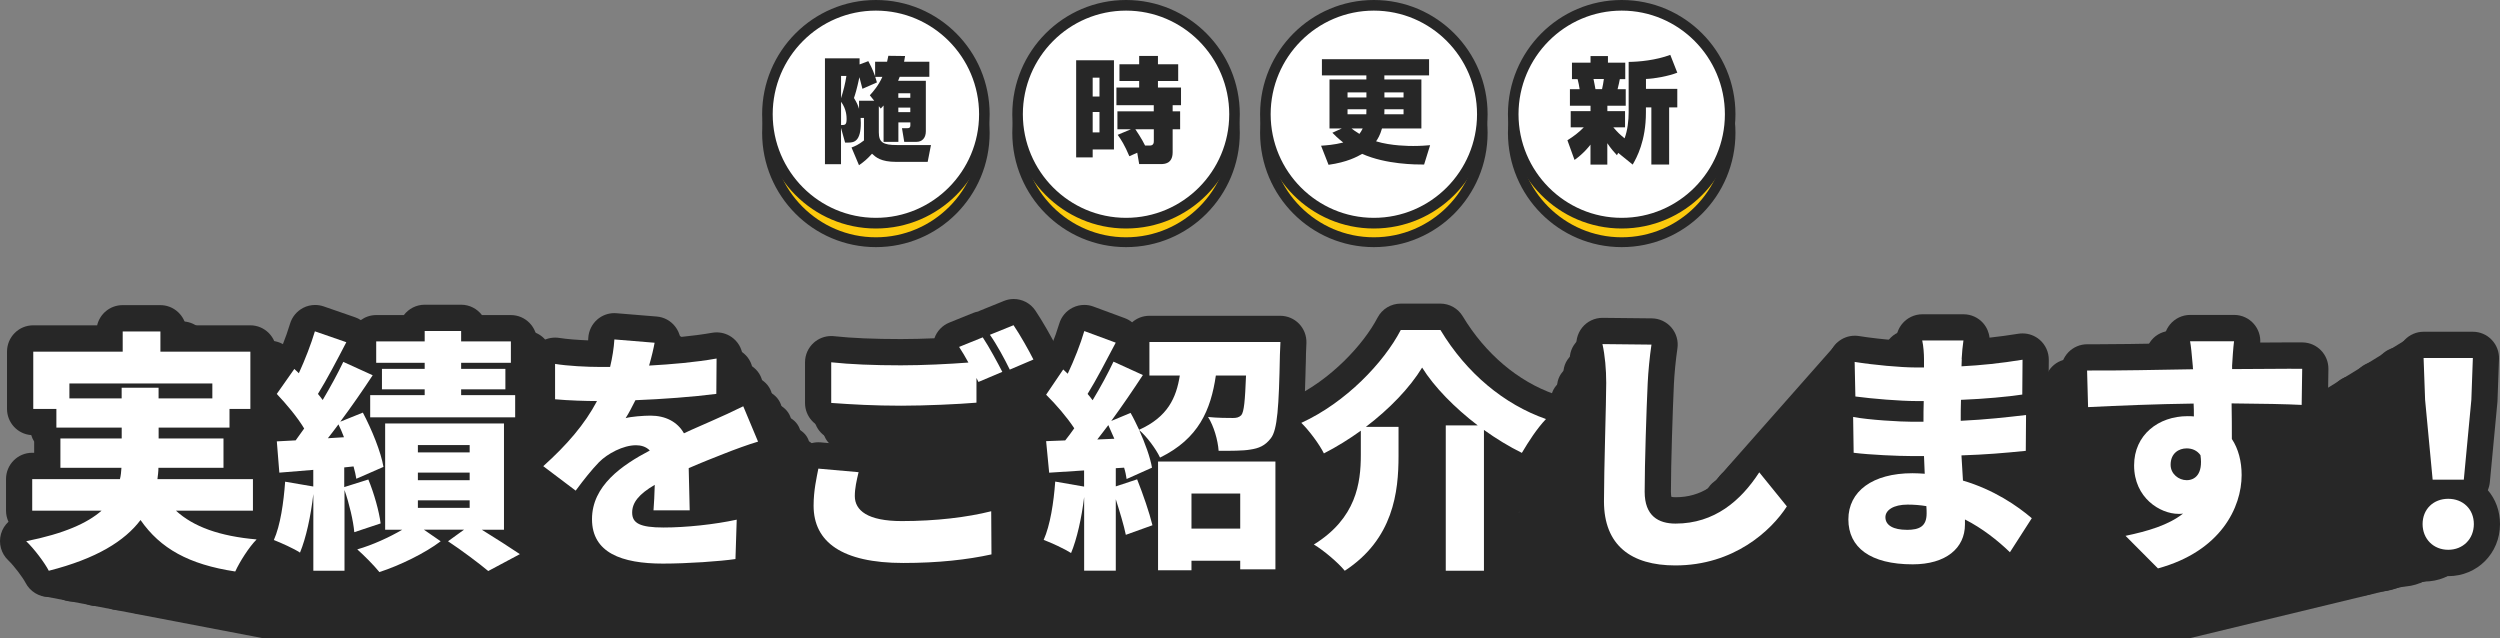 <?xml version="1.0" encoding="UTF-8"?><svg id="_レイヤー_2" xmlns="http://www.w3.org/2000/svg" width="478" height="122" viewBox="0 0 478 122"><rect x="0" y="0" width="478" height="122" fill="#808080" stroke="none"/><defs><style>.cls-1{fill:#272727;}.cls-2{fill:#fff;}.cls-3{fill:#fcca0d;}</style></defs><g id="_コンテンツ"><polygon class="cls-1" points="351.28 65.57 325.09 95.22 345.49 93.77 351.28 65.57"/><polygon class="cls-1" points="442.73 75.6 461.61 63.97 458.57 77.27 442.73 75.6"/><polygon class="cls-1" points="418.78 122 50.16 122 7.85 113.9 50.16 97.95 476.8 97.95 469.57 109.72 418.78 122"/><path class="cls-1" d="M80.47,121.59c-.2,0-.41-.01-.61-.04-6.25-.77-10.86-2.35-14.38-4.98-3.23,2.08-7.57,3.67-13.13,4.82-.33.07-.67.1-1,.1-1.5,0-2.92-.68-3.63-1.81-.42-.66-1.8-2.16-2.7-2.85-1.12-.86-1.55-2.15-1.13-3.36.21-.61.62-1.14,1.17-1.54-.25-.43-.38-.91-.38-1.42v-4.01c0-1.85,1.83-3.34,4.09-3.34h.31v-1.42c-.2-.25-.35-.53-.46-.82-2.11-.13-3.78-1.57-3.78-3.33v-7.28c0-1.85,1.83-3.34,4.09-3.34h10c.43-1.47,2.05-2.57,3.98-2.57h5.89c1.93,0,3.55,1.09,3.98,2.57h10.08c2.26,0,4.09,1.5,4.09,3.34v7.28c0,1.66-1.48,3.03-3.42,3.3-.16.45-.43.86-.78,1.21v1.07h.5c2.26,0,4.09,1.5,4.09,3.34v4.01c0,.53-.15,1.02-.41,1.47.32.3.58.66.76,1.05.54,1.22.17,2.59-.95,3.5-.74.6-1.94,2.09-2.52,3.11-.68,1.2-2.14,1.94-3.71,1.94Z"/><path class="cls-1" d="M103,121.65c-1.05,0-2.07-.33-2.84-.94-.71.48-1.62.78-2.62.78h-4.87c-1.99,0-3.65-1.17-4.02-2.71-.11-.05-.22-.1-.33-.16-.49-.27-2.07-.88-3.31-1.27-1.04-.33-1.87-1-2.29-1.85-.42-.85-.4-1.8.05-2.63.35-.63.95-2.12,1.31-5.21-.45-.5-.73-1.09-.79-1.72l-.39-3.98c-.09-.9.27-1.79,1-2.47.3-.28.66-.52,1.05-.7-.3-.28-.61-.55-.93-.83-1.34-1.16-1.5-2.93-.37-4.23l2.75-3.18c.38-.44.87-.79,1.44-1.03.48-.98.9-1.94,1.2-2.78.32-.87,1.06-1.6,2.05-2.01.58-.24,1.22-.37,1.87-.37.45,0,.9.06,1.33.18l4.91,1.38c.32.09.62.21.9.36.67-.4,1.5-.64,2.4-.64h4.32c.75-.8,1.93-1.32,3.25-1.32h5.69c1.33,0,2.5.52,3.25,1.32h4.52c2.26,0,4.09,1.5,4.09,3.34v2.73c0,.62-.21,1.21-.57,1.71.77.61,1.24,1.46,1.24,2.4v2.82c0,1.13-.68,2.12-1.73,2.73v11.52c.24.13.47.25.67.37,1.19.66,1.87,1.77,1.79,2.94-.08,1.17-.9,2.22-2.16,2.77l-4.95,2.15c-.6.26-1.26.39-1.92.39-.94,0-1.87-.26-2.62-.77-.95-.65-2.61-1.68-4.24-2.62-2.59,1.32-5.91,2.59-8.89,3.37-.41.11-.83.16-1.25.16Z"/><path class="cls-1" d="M147.27,120.56c-13.19,0-15.16-5.63-15.16-8.99,0-.18,0-.35.02-.52-.33-.11-.65-.25-.94-.43l-5.06-3.11c-.98-.6-1.58-1.53-1.63-2.53-.05-1,.45-1.97,1.36-2.63,1.31-.96,2.47-1.88,3.48-2.79-1.74-.39-3-1.7-3-3.22v-4.49c0-.98.52-1.91,1.44-2.54.75-.52,1.69-.8,2.65-.8.21,0,.43.01.65.04,1.2.16,2.93.26,4.51.31.01-.11.02-.22.03-.32.06-.9.57-1.74,1.4-2.33.75-.53,1.7-.82,2.68-.82.11,0,.22,0,.33.01l6.28.42c1.15.08,2.21.55,2.91,1.3.37.39.62.84.75,1.31,1.88-.15,3.53-.33,4.99-.54.24-.04.48-.05.72-.05.96,0,1.89.27,2.64.79.93.64,1.46,1.59,1.45,2.58l-.02,2.7s.06,0,.1,0c.49,0,.97.07,1.44.21,1.05.32,1.9.98,2.33,1.83l2.32,4.49c.45.88.43,1.88-.08,2.74s-1.44,1.51-2.56,1.77c-1.15.27-3.47.95-4.96,1.44l-.5.16c-.7.23-1.5.48-2.35.76.01.39.04,1.34.05,1.44.85-.11,1.67-.23,2.44-.37.29-.05.58-.08.86-.08.95,0,1.88.27,2.62.78.97.66,1.51,1.65,1.47,2.67l-.2,5.01c-.06,1.62-1.53,2.96-3.49,3.2-2.8.34-8.16.61-11.94.61Z"/><path class="cls-1" d="M184.83,120.5c-16.34,0-18.1-7.43-18.1-10.62,0-2.04.41-3.69.71-4.9l.11-.45c.38-1.58,2.07-2.7,4.01-2.7.12,0,.24,0,.36.01l6.28.45c1.18.08,2.26.58,2.96,1.37.7.79.94,1.78.67,2.72l-.02.07c-.2.7-.36,1.25-.43,1.74.48.13,1.44.31,3.22.31,4.67,0,9.4-.42,12.98-1.15.33-.07.66-.1.99-.1.9,0,1.78.24,2.51.7.99.63,1.57,1.6,1.58,2.62l.04,5.49c.01,1.58-1.33,2.95-3.21,3.28-4.33.78-9.26,1.17-14.65,1.17ZM184.48,100.51c-4.48,0-8.18-.18-11.21-.36-2.14-.13-3.79-1.58-3.79-3.33v-5.17c0-.95.49-1.85,1.36-2.48.75-.55,1.73-.86,2.73-.86.14,0,.29,0,.43.02,2.78.24,6.3.37,10.44.37,1.7,0,3.52-.04,5.25-.1.39-.91,1.23-1.63,2.33-2l3.69-1.22c.26-.08.52-.15.78-.19.12-.05.23-.09.36-.13l3.69-1.22c.5-.16,1.02-.24,1.53-.24,1.32,0,2.59.52,3.38,1.45,1.09,1.3,2.61,3.48,3.38,4.76.5.82.57,1.78.18,2.65s-1.2,1.56-2.24,1.92l-3.69,1.28c-.34.12-.68.2-1.03.23-.05.02-.11.04-.16.06l-1.54.53v.3c0,1.74-1.63,3.18-3.75,3.33-2.83.2-8.14.4-12.12.4Z"/><path class="cls-1" d="M213.09,121.49c-1.97,0-3.62-1.14-4-2.65-.08-.04-.16-.08-.24-.12-.64-.34-2.46-1.04-3.48-1.35-1.06-.32-1.92-.99-2.36-1.84-.44-.85-.43-1.82.04-2.66.59-1.07,1.06-2.91,1.34-5.15-.45-.48-.74-1.06-.81-1.7l-.47-4.01c-.11-.91.25-1.82.99-2.52.29-.27.62-.5.99-.68-.26-.22-.51-.43-.77-.64-1.42-1.13-1.64-2.93-.53-4.27l2.67-3.21c.39-.47.91-.84,1.51-1.09.51-1.02.94-2.01,1.24-2.85.32-.89,1.07-1.63,2.09-2.04.58-.24,1.21-.36,1.84-.36.48,0,.96.07,1.41.21l4.91,1.48c.42.13.81.31,1.15.53.72-.52,1.67-.83,2.7-.83h20.45c1.11,0,2.16.36,2.93,1.01.77.65,1.19,1.52,1.15,2.43,0,0-.04,1.06-.08,1.64-.15,6.31-.35,9.48-1.48,11.48.49.55.78,1.23.78,1.96v13.7c0,1.85-1.83,3.34-4.09,3.34h-5.5c-1.2,0-2.27-.42-3.02-1.09h-1.44c-.75.74-1.89,1.22-3.16,1.22h-5.22c-1.34,0-2.52-.52-3.27-1.33-.74.85-1.96,1.4-3.33,1.4h-4.95Z"/><path class="cls-1" d="M253.8,121.49c-1.19,0-2.37-.43-3.18-1.23-.71-.72-2.63-2.03-3.73-2.56-1.23-.6-2-1.68-2.01-2.85-.01-1.17.72-2.26,1.95-2.88,3.17-1.59,4.55-3.4,5.09-5.59-.44.13-.91.2-1.38.2-.43,0-.86-.06-1.28-.17-1.04-.28-1.89-.88-2.38-1.68-.5-.82-1.82-2.27-2.72-2.98-.97-.77-1.42-1.88-1.19-2.97.23-1.09,1.1-2.01,2.34-2.47,6.32-2.35,11.49-7,13.62-10.31.71-1.1,2.1-1.79,3.62-1.79h6.2c1.43,0,2.76.61,3.5,1.61,3.51,4.75,8.6,8.26,14.34,9.9,1.31.37,2.3,1.26,2.62,2.37.33,1.1-.05,2.26-1.01,3.09-1.2,1.03-2.3,2.46-3.23,3.72-.76,1.04-2.11,1.62-3.51,1.62-.61,0-1.22-.11-1.8-.34-.01,0-.03-.01-.04-.02v12c0,1.85-1.83,3.34-4.09,3.34h-5.97c-2.26,0-4.09-1.5-4.09-3.34v-8.13c-1.07,3.62-3.58,7.81-9.46,10.93-.69.36-1.46.54-2.22.54ZM265.63,98.05c.07.09.14.18.2.28.07-.14.16-.27.26-.4-.05-.05-.11-.1-.16-.14-.1.09-.19.17-.29.26Z"/><path class="cls-1" d="M305.45,120.82c-9.54,0-15.24-4.3-15.24-11.49,0-2.32.11-6.06.21-9.35.07-2.41.14-4.69.14-5.7,0-1.55-.17-3.05-.49-4.22-.27-1,.03-2.04.81-2.83.78-.78,1.94-1.24,3.18-1.24.01,0,7.7.06,7.7.06,1.18,0,2.3.44,3.07,1.17.77.74,1.11,1.71.93,2.66-.25,1.4-.48,3.22-.55,4.54-.19,3.27-.47,10.21-.47,13.68,0,.33.04.54.08.65.12.02.33.05.66.05,3.86,0,6.93-1.59,9.65-5,.71-.89,1.9-1.46,3.21-1.51.07,0,.14,0,.22,0,1.22,0,2.39.45,3.17,1.23l4.32,4.33c1.12,1.12,1.23,2.71.27,3.92-3.45,4.37-10.75,9.04-20.86,9.04Z"/><path class="cls-1" d="M342.54,120.69c-10.42,0-14.14-4.68-14.14-9.05,0-2.21.96-4.15,2.67-5.67-1.1-.59-1.83-1.61-1.85-2.75l-.08-4.56c-.01-.6.17-1.18.52-1.69-.1-.28-.16-.58-.17-.89l-.12-4.39c-.03-.99.49-1.94,1.4-2.59.75-.53,1.71-.82,2.69-.82.21,0,.43.01.65.04,1.7.22,3.91.42,5.82.55,0-.74.32-1.47.89-2.06.78-.79,1.95-1.26,3.2-1.26h6.44c1.19,0,2.31.42,3.09,1.15.55.52.89,1.16.98,1.82,1.49-.13,2.99-.3,4.51-.5.22-.03.43-.04.65-.04.97,0,1.92.28,2.66.81.91.64,1.44,1.58,1.43,2.56l-.04,4.43c0,.25-.04.48-.1.72.45.55.7,1.21.69,1.88l-.04,4.56c-.01,1.7-1.6,3.13-3.67,3.3-.42.04-.83.07-1.24.1,1.79.89,3.26,1.8,4.4,2.59,1.57,1.08,1.91,2.95.8,4.36l-3.42,4.33c-.66.84-1.75,1.39-2.96,1.51-.16.02-.32.02-.48.02-1.05,0-2.06-.33-2.83-.93-.6-.47-1.22-.92-1.84-1.33-1.88,2.2-5.31,3.8-10.52,3.8Z"/><path class="cls-1" d="M380.85,121.2c-1.07,0-2.11-.34-2.89-.98l-5.06-4.14c-1.06-.87-1.46-2.14-1.03-3.32s1.62-2.07,3.09-2.31c.07-.01.14-.02.21-.04-1.32-1.51-2.14-3.41-2.14-5.64,0-1.54.42-2.96,1.18-4.23-1.32.05-2.68.1-4.08.15-.07,0-.13,0-.2,0-1.03,0-2.02-.32-2.78-.89-.81-.61-1.28-1.46-1.31-2.36l-.16-4.65c-.03-.91.39-1.79,1.17-2.43.77-.64,1.82-1,2.92-1,.01,0,1.03,0,1.56,0,3.07,0,6.94-.05,10.46-.1-.09-.86.23-1.72.91-2.4.78-.77,1.94-1.22,3.16-1.22h6.87c1.2,0,2.33.43,3.11,1.17.68.65,1.03,1.49.98,2.34.2,0,.4,0,.61,0,1.61,0,3.16-.02,4.38-.02.66,0,1.22,0,1.65,0,2.25.04,4.04,1.55,4.01,3.39l-.08,4.59c-.02.91-.48,1.77-1.29,2.39-.76.58-1.76.9-2.8.9-.07,0-.14,0-.21,0-1.55-.06-3.77-.11-6.62-.15,0,.08,0,.16,0,.24,1,1.6,1.53,3.47,1.53,5.49,0,5.31-4.21,12.46-16.09,15.09-.35.08-.72.12-1.07.12Z"/><path class="cls-1" d="M426.19,118.83c-4.61,0-8.09-2.84-8.09-6.61,0-1.68.71-3.18,1.91-4.32-.17-.31-.28-.66-.32-1.01l-1.18-10.14c0-.07-.01-.13-.02-.2l-.24-5.33c-.04-.91.37-1.79,1.14-2.44.77-.65,1.83-1.02,2.94-1.02h7.69c1.11,0,2.17.37,2.94,1.02.77.65,1.18,1.53,1.14,2.44l-.24,5.33c0,.07,0,.13-.02.2l-1.18,10.14c-.04.36-.15.7-.32,1.01,1.2,1.14,1.91,2.63,1.91,4.32,0,3.71-3.55,6.61-8.09,6.61Z"/><path class="cls-1" d="M77.23,120.98c-.21,0-.42-.01-.63-.04-6.38-.81-11.08-2.45-14.68-5.18-3.29,2.17-7.72,3.82-13.4,5.02-.34.07-.68.11-1.02.11-1.53,0-2.98-.71-3.71-1.89-.43-.69-1.84-2.25-2.75-2.97-1.14-.89-1.59-2.24-1.16-3.5.22-.63.64-1.18,1.19-1.61-.25-.45-.39-.95-.39-1.48v-4.18c0-1.92,1.87-3.48,4.17-3.48h.31v-1.48c-.2-.26-.36-.55-.47-.86-2.16-.13-3.86-1.64-3.86-3.47v-7.59c0-1.92,1.87-3.48,4.17-3.48h10.2c.44-1.53,2.09-2.67,4.06-2.67h6.01c1.97,0,3.62,1.14,4.06,2.67h10.28c2.3,0,4.17,1.56,4.17,3.48v7.59c0,1.73-1.51,3.16-3.49,3.43-.16.47-.44.9-.8,1.26v1.11h.51c2.3,0,4.17,1.56,4.17,3.48v4.18c0,.55-.15,1.07-.42,1.53.33.32.59.69.77,1.09.55,1.27.18,2.69-.97,3.65-.75.63-1.98,2.17-2.57,3.24-.69,1.25-2.18,2.02-3.79,2.02Z"/><path class="cls-1" d="M100.22,121.05c-1.07,0-2.11-.34-2.9-.97-.72.5-1.66.81-2.67.81h-4.97c-2.03,0-3.73-1.21-4.1-2.82-.12-.05-.23-.11-.34-.17-.5-.28-2.11-.91-3.38-1.33-1.06-.35-1.91-1.04-2.34-1.92-.43-.88-.41-1.87.06-2.74.35-.66.97-2.2,1.34-5.43-.46-.52-.74-1.14-.81-1.79l-.4-4.14c-.09-.94.28-1.86,1.02-2.57.31-.29.67-.54,1.07-.73-.31-.29-.63-.58-.95-.86-1.37-1.2-1.53-3.05-.38-4.41l2.8-3.31c.38-.45.89-.82,1.47-1.07.49-1.02.91-2.03,1.23-2.9.33-.91,1.08-1.66,2.09-2.1.6-.25,1.25-.38,1.9-.38.46,0,.92.06,1.36.19l5.01,1.44c.33.09.63.22.92.37.69-.42,1.54-.66,2.45-.66h4.41c.76-.83,1.97-1.37,3.32-1.37h5.81c1.35,0,2.56.54,3.32,1.37h4.61c2.3,0,4.17,1.56,4.17,3.48v2.84c0,.65-.21,1.26-.59,1.78.78.63,1.27,1.52,1.27,2.5v2.94c0,1.17-.7,2.21-1.76,2.84v12c.25.14.48.27.69.38,1.21.68,1.91,1.85,1.83,3.07-.08,1.22-.92,2.32-2.21,2.89l-5.05,2.24c-.62.27-1.29.41-1.96.41-.96,0-1.91-.27-2.67-.81-.97-.68-2.66-1.75-4.33-2.73-2.64,1.37-6.03,2.69-9.07,3.51-.42.11-.85.17-1.27.17Z"/><path class="cls-1" d="M145.4,119.91c-13.46,0-15.47-5.87-15.47-9.36,0-.18,0-.37.02-.55-.34-.11-.66-.26-.96-.45l-5.17-3.24c-1-.63-1.61-1.59-1.66-2.64-.05-1.04.46-2.05,1.39-2.74,1.34-1,2.52-1.96,3.55-2.9-1.78-.41-3.06-1.77-3.06-3.36v-4.68c0-1.02.54-1.99,1.46-2.65.76-.54,1.72-.83,2.71-.83.22,0,.44.01.66.04,1.23.16,2.99.27,4.6.32.01-.11.02-.22.03-.33.07-.93.58-1.81,1.43-2.42.76-.55,1.73-.85,2.74-.85.11,0,.22,0,.34.01l6.41.43c1.17.08,2.25.57,2.97,1.35.37.41.63.87.76,1.36,1.92-.16,3.61-.34,5.09-.56.24-.04.49-.05.73-.05.98,0,1.93.29,2.69.82.95.67,1.49,1.65,1.48,2.69l-.02,2.81s.07,0,.1,0c.5,0,.99.07,1.47.22,1.07.34,1.93,1.03,2.38,1.91l2.36,4.68c.46.92.43,1.96-.08,2.86s-1.47,1.57-2.62,1.84c-1.18.28-3.54.99-5.06,1.49l-.51.17c-.72.24-1.53.5-2.39.79.01.4.04,1.4.05,1.5.87-.11,1.71-.24,2.49-.38.29-.05.59-.08.88-.08.97,0,1.91.28,2.67.81.99.69,1.54,1.71,1.5,2.78l-.2,5.21c-.06,1.68-1.56,3.09-3.56,3.33-2.86.35-8.33.64-12.18.64Z"/><path class="cls-1" d="M183.73,119.85c-16.67,0-18.47-7.74-18.47-11.07,0-2.12.42-3.85.72-5.11l.11-.47c.38-1.65,2.11-2.82,4.09-2.82.12,0,.24,0,.37.01l6.41.47c1.21.09,2.31.61,3.02,1.43.71.82.96,1.85.68,2.84l-.02.07c-.2.72-.37,1.3-.43,1.81.49.14,1.47.32,3.28.32,4.76,0,9.59-.44,13.25-1.2.33-.07.67-.1,1.01-.1.92,0,1.82.25,2.56.73,1.01.66,1.61,1.66,1.61,2.73l.04,5.71c.01,1.64-1.36,3.07-3.28,3.42-4.42.81-9.45,1.22-14.95,1.22ZM183.37,99.03c-4.57,0-8.35-.19-11.44-.38-2.18-.13-3.87-1.65-3.87-3.47v-5.38c0-.99.5-1.93,1.38-2.59.77-.58,1.76-.89,2.79-.89.15,0,.29,0,.44.02,2.84.25,6.43.38,10.65.38,1.73,0,3.59-.04,5.35-.11.4-.94,1.26-1.7,2.38-2.08l3.77-1.27c.26-.09.53-.15.8-.2.12-.05.24-.1.36-.14l3.77-1.27c.51-.17,1.04-.25,1.56-.25,1.34,0,2.65.54,3.44,1.51,1.11,1.35,2.66,3.63,3.45,4.95.51.86.58,1.86.18,2.76s-1.22,1.62-2.28,2l-3.77,1.34c-.34.12-.7.2-1.05.24-.05.02-.11.04-.16.06l-1.57.55v.32c0,1.81-1.66,3.32-3.82,3.47-2.89.2-8.31.41-12.37.41Z"/><path class="cls-1" d="M212.57,120.88c-2.01,0-3.69-1.19-4.08-2.77-.08-.04-.17-.08-.25-.12-.66-.35-2.51-1.08-3.55-1.4-1.09-.33-1.96-1.03-2.41-1.92-.45-.89-.44-1.89.04-2.78.6-1.12,1.08-3.03,1.37-5.36-.45-.5-.75-1.11-.83-1.77l-.48-4.18c-.11-.95.26-1.9,1.01-2.62.29-.28.64-.52,1.01-.7-.26-.23-.52-.45-.78-.66-1.45-1.18-1.68-3.05-.54-4.45l2.72-3.34c.4-.49.93-.88,1.54-1.14.52-1.06.96-2.1,1.27-2.97.33-.92,1.1-1.69,2.13-2.13.59-.25,1.23-.37,1.87-.37.49,0,.97.07,1.44.21l5.01,1.54c.43.13.82.32,1.17.55.74-.54,1.7-.87,2.76-.87h20.87c1.13,0,2.21.38,2.99,1.06.79.68,1.21,1.59,1.18,2.53,0,0-.04,1.11-.08,1.7-.15,6.57-.35,9.87-1.51,11.96.5.57.79,1.28.79,2.04v14.27c0,1.92-1.87,3.48-4.17,3.48h-5.61c-1.22,0-2.32-.44-3.08-1.14h-1.46c-.77.78-1.92,1.27-3.22,1.27h-5.33c-1.36,0-2.57-.55-3.34-1.39-.76.88-2,1.46-3.39,1.46h-5.05Z"/><path class="cls-1" d="M254.1,120.88c-1.22,0-2.42-.44-3.24-1.29-.73-.75-2.68-2.12-3.81-2.67-1.26-.62-2.04-1.75-2.05-2.97-.01-1.22.74-2.36,1.99-3,3.23-1.66,4.65-3.54,5.2-5.82-.45.14-.93.2-1.41.2-.44,0-.88-.06-1.3-.17-1.06-.29-1.93-.92-2.43-1.75-.51-.85-1.86-2.36-2.78-3.1-.99-.8-1.44-1.96-1.21-3.09.24-1.13,1.13-2.1,2.38-2.58,6.45-2.45,11.72-7.29,13.89-10.74.72-1.15,2.14-1.87,3.7-1.87h6.33c1.46,0,2.81.64,3.57,1.68,3.58,4.94,8.78,8.61,14.63,10.31,1.34.39,2.34,1.32,2.68,2.47.33,1.15-.05,2.36-1.03,3.22-1.22,1.07-2.35,2.56-3.29,3.87-.78,1.08-2.16,1.69-3.58,1.69-.62,0-1.24-.11-1.83-.36-.01,0-.03-.01-.04-.02v12.5c0,1.92-1.87,3.48-4.17,3.48h-6.09c-2.3,0-4.17-1.56-4.17-3.48v-8.46c-1.09,3.77-3.66,8.13-9.66,11.38-.7.38-1.49.56-2.27.56ZM266.18,96.47c.07.09.14.19.2.29.08-.14.16-.28.26-.42-.06-.05-.11-.1-.16-.15-.1.09-.2.18-.3.27Z"/><path class="cls-1" d="M306.81,120.18c-9.74,0-15.55-4.47-15.55-11.97,0-2.42.11-6.31.22-9.74.07-2.51.14-4.88.14-5.93,0-1.62-.18-3.18-.5-4.39-.28-1.04.03-2.12.83-2.95.79-.82,1.98-1.29,3.24-1.29.01,0,7.85.07,7.85.07,1.21.01,2.35.46,3.13,1.22.78.77,1.13,1.78.95,2.77-.26,1.45-.48,3.35-.56,4.72-.19,3.4-.48,10.64-.48,14.24,0,.35.04.56.08.68.12.02.34.05.68.05,3.94,0,7.07-1.65,9.84-5.2.73-.93,1.94-1.52,3.27-1.58.07,0,.15,0,.22,0,1.25,0,2.44.47,3.23,1.28l4.41,4.51c1.14,1.17,1.25,2.82.27,4.09-3.52,4.55-10.96,9.41-21.29,9.41Z"/><path class="cls-1" d="M344.66,120.05c-10.64,0-14.43-4.87-14.43-9.43,0-2.3.98-4.33,2.72-5.91-1.13-.62-1.86-1.67-1.88-2.86l-.08-4.75c-.01-.62.18-1.23.54-1.76-.11-.29-.17-.6-.17-.92l-.12-4.58c-.03-1.03.5-2.02,1.43-2.7.77-.56,1.74-.86,2.74-.86.22,0,.44.01.66.04,1.74.23,3.99.44,5.94.57,0-.77.32-1.53.91-2.14.79-.83,1.99-1.31,3.26-1.31h6.57c1.21,0,2.36.44,3.15,1.2.56.54.9,1.2,1,1.9,1.52-.14,3.05-.31,4.6-.52.22-.03.44-.04.66-.04.99,0,1.95.29,2.72.84.93.67,1.46,1.64,1.46,2.67l-.04,4.61c0,.26-.04.51-.1.75.46.57.71,1.26.7,1.96l-.04,4.75c-.02,1.78-1.63,3.26-3.75,3.44-.43.04-.85.07-1.26.11,1.82.92,3.33,1.88,4.49,2.7,1.6,1.13,1.95,3.07.81,4.54l-3.48,4.51c-.67.87-1.78,1.45-3.02,1.57-.16.02-.33.02-.49.02-1.07,0-2.11-.34-2.89-.97-.61-.49-1.24-.96-1.88-1.39-1.91,2.3-5.42,3.96-10.73,3.96Z"/><path class="cls-1" d="M383.75,120.58c-1.09,0-2.16-.36-2.95-1.02l-5.17-4.31c-1.08-.9-1.49-2.23-1.05-3.46s1.65-2.15,3.15-2.41c.07-.01.15-.03.22-.04-1.34-1.57-2.19-3.56-2.19-5.88,0-1.6.43-3.09,1.21-4.4-1.35.05-2.73.1-4.16.16-.07,0-.14,0-.2,0-1.05,0-2.06-.33-2.83-.93-.82-.64-1.3-1.52-1.34-2.46l-.16-4.85c-.03-.94.4-1.86,1.19-2.53.78-.67,1.86-1.04,2.98-1.04.01,0,1.05,0,1.59,0,3.14,0,7.08-.05,10.68-.11-.09-.9.24-1.8.93-2.5.79-.81,1.98-1.27,3.23-1.27h7.01c1.22,0,2.38.45,3.17,1.22.7.68,1.05,1.55.99,2.44.21,0,.41,0,.62,0,1.64-.01,3.23-.02,4.47-.02.67,0,1.25,0,1.68.01,2.3.04,4.12,1.61,4.09,3.53l-.08,4.78c-.02.95-.49,1.85-1.32,2.49-.77.61-1.8.94-2.85.94-.07,0-.14,0-.21,0-1.58-.07-3.84-.12-6.75-.16,0,.09,0,.17,0,.25,1.03,1.66,1.56,3.61,1.56,5.72,0,5.53-4.3,12.97-16.42,15.72-.36.08-.73.12-1.09.12Z"/><path class="cls-1" d="M430.01,118.11c-4.71,0-8.26-2.96-8.26-6.89,0-1.75.72-3.31,1.95-4.5-.17-.33-.28-.68-.32-1.06l-1.2-10.56c0-.07-.01-.14-.02-.2l-.24-5.55c-.04-.94.38-1.86,1.17-2.54.79-.68,1.87-1.06,3-1.06h7.85c1.13,0,2.22.38,3,1.06.79.68,1.21,1.6,1.17,2.54l-.24,5.55c0,.07,0,.14-.02.2l-1.2,10.56c-.04.37-.15.73-.33,1.06,1.22,1.18,1.95,2.74,1.95,4.5,0,3.86-3.63,6.89-8.26,6.89Z"/><path class="cls-1" d="M73.93,120.36c-.21,0-.42-.01-.64-.04-6.51-.84-11.31-2.55-14.98-5.4-3.36,2.26-7.88,3.98-13.67,5.23-.35.08-.7.11-1.04.11-1.56,0-3.04-.74-3.78-1.96-.43-.72-1.87-2.35-2.81-3.09-1.16-.93-1.62-2.34-1.18-3.64.22-.66.65-1.23,1.22-1.68-.26-.47-.4-.99-.4-1.54v-4.35c0-2,1.91-3.63,4.26-3.63h.32v-1.54c-.2-.27-.37-.57-.48-.89-2.2-.14-3.94-1.7-3.94-3.62v-7.9c0-2,1.91-3.63,4.26-3.63h10.41c.45-1.6,2.13-2.78,4.14-2.78h6.13c2.01,0,3.7,1.19,4.14,2.78h10.49c2.35,0,4.26,1.62,4.26,3.63v7.9c0,1.8-1.54,3.29-3.56,3.58-.16.49-.45.93-.82,1.31v1.16h.52c2.35,0,4.26,1.62,4.26,3.63v4.35c0,.57-.15,1.11-.43,1.59.34.33.61.71.79,1.14.56,1.32.18,2.81-.99,3.8-.77.65-2.02,2.26-2.62,3.38-.7,1.3-2.22,2.11-3.86,2.11Z"/><path class="cls-1" d="M97.39,120.43c-1.09,0-2.16-.36-2.96-1.02-.74.53-1.69.84-2.73.84h-5.07c-2.08,0-3.8-1.26-4.18-2.94-.12-.05-.23-.11-.35-.18-.51-.29-2.16-.95-3.45-1.38-1.08-.36-1.94-1.09-2.38-2-.44-.92-.42-1.95.06-2.85.36-.69.98-2.3,1.36-5.65-.47-.54-.76-1.19-.82-1.87l-.41-4.32c-.09-.98.28-1.94,1.04-2.68.31-.31.68-.56,1.09-.76-.31-.3-.64-.6-.97-.9-1.4-1.25-1.56-3.18-.39-4.59l2.86-3.45c.39-.47.91-.85,1.5-1.12.5-1.06.93-2.11,1.25-3.02.33-.95,1.1-1.73,2.13-2.18.61-.26,1.27-.4,1.94-.4.47,0,.94.07,1.38.2l5.11,1.5c.33.1.65.23.94.39.7-.43,1.57-.69,2.5-.69h4.5c.78-.87,2.01-1.43,3.39-1.43h5.93c1.38,0,2.61.56,3.39,1.43h4.71c2.35,0,4.26,1.62,4.26,3.63v2.96c0,.68-.22,1.31-.6,1.85.8.66,1.29,1.58,1.29,2.6v3.06c0,1.22-.71,2.3-1.8,2.96v12.5c.25.14.49.28.7.4,1.24.71,1.95,1.92,1.87,3.2-.08,1.27-.93,2.41-2.25,3.01l-5.15,2.33c-.63.28-1.31.42-2,.42-.98,0-1.94-.29-2.73-.84-.99-.7-2.71-1.82-4.42-2.85-2.69,1.43-6.16,2.81-9.26,3.65-.43.12-.87.17-1.3.17Z"/><path class="cls-1" d="M143.49,119.24c-13.73,0-15.78-6.11-15.78-9.75,0-.19,0-.38.02-.57-.35-.12-.67-.27-.98-.47l-5.27-3.38c-1.02-.65-1.64-1.66-1.69-2.74-.05-1.08.47-2.13,1.42-2.86,1.37-1.04,2.57-2.04,3.62-3.03-1.81-.43-3.12-1.84-3.12-3.49v-4.87c0-1.06.55-2.07,1.49-2.76.78-.56,1.76-.87,2.76-.87.22,0,.45.01.67.05,1.25.17,3.05.28,4.69.34.01-.12.02-.23.03-.35.07-.97.59-1.88,1.46-2.52.78-.58,1.77-.89,2.79-.89.11,0,.23,0,.34.01l6.54.45c1.2.08,2.3.59,3.03,1.41.38.42.65.91.78,1.42,1.96-.16,3.68-.36,5.19-.59.25-.04.5-.06.75-.06,1,0,1.97.3,2.74.85.97.69,1.52,1.72,1.51,2.8l-.02,2.93s.07,0,.1,0c.51,0,1.01.08,1.5.23,1.1.35,1.97,1.07,2.43,1.99l2.41,4.87c.47.96.44,2.04-.08,2.97s-1.5,1.63-2.67,1.92c-1.2.29-3.61,1.04-5.16,1.56l-.52.17c-.73.25-1.56.52-2.44.83.01.42.04,1.46.05,1.57.89-.12,1.74-.25,2.54-.4.3-.05.6-.08.9-.08.99,0,1.95.29,2.73.84,1.01.72,1.57,1.79,1.53,2.9l-.2,5.43c-.07,1.75-1.6,3.22-3.63,3.47-2.92.37-8.5.66-12.43.66Z"/><path class="cls-1" d="M182.6,119.17c-17.01,0-18.85-8.06-18.85-11.53,0-2.21.43-4.01.74-5.32l.12-.49c.39-1.72,2.16-2.93,4.17-2.93.12,0,.25,0,.37.01l6.54.49c1.23.09,2.35.63,3.08,1.49.72.85.98,1.93.69,2.96l-.02.08c-.21.75-.37,1.35-.44,1.89.5.14,1.5.33,3.35.33,4.86,0,9.79-.46,13.52-1.25.34-.07.69-.11,1.03-.11.94,0,1.86.26,2.61.76,1.03.68,1.64,1.73,1.65,2.84l.04,5.95c.01,1.71-1.38,3.2-3.35,3.56-4.51.84-9.65,1.27-15.26,1.27ZM182.23,97.49c-4.67,0-8.52-.2-11.67-.39-2.23-.14-3.95-1.72-3.95-3.62v-5.6c0-1.03.51-2.01,1.41-2.7.79-.6,1.8-.93,2.85-.93.15,0,.3,0,.45.02,2.9.26,6.56.4,10.87.4,1.77,0,3.67-.04,5.46-.11.4-.98,1.29-1.77,2.42-2.17l3.84-1.32c.27-.09.54-.16.82-.2.12-.05.24-.1.37-.15l3.84-1.32c.52-.18,1.06-.26,1.59-.26,1.37,0,2.7.57,3.51,1.58,1.13,1.41,2.71,3.78,3.52,5.16.53.9.59,1.93.19,2.87s-1.25,1.69-2.33,2.08l-3.84,1.39c-.35.13-.71.21-1.07.25-.05.02-.11.04-.17.06l-1.61.58v.33c0,1.88-1.69,3.46-3.9,3.61-2.95.21-8.48.43-12.62.43Z"/><path class="cls-1" d="M212.03,120.25c-2.05,0-3.76-1.24-4.17-2.88-.09-.04-.17-.08-.25-.13-.67-.36-2.57-1.13-3.63-1.46-1.11-.35-2-1.07-2.46-2-.46-.93-.44-1.97.04-2.89.61-1.16,1.11-3.16,1.39-5.58-.46-.52-.77-1.15-.85-1.85l-.49-4.35c-.11-.99.26-1.98,1.03-2.73.3-.29.65-.54,1.03-.73-.27-.24-.53-.47-.8-.69-1.48-1.23-1.71-3.18-.55-4.64l2.78-3.48c.41-.51.95-.91,1.58-1.19.53-1.11.98-2.18,1.29-3.09.33-.96,1.12-1.77,2.17-2.22.6-.26,1.26-.39,1.91-.39.5,0,.99.07,1.47.22l5.11,1.6c.44.14.84.33,1.19.58.75-.56,1.73-.9,2.81-.9h21.29c1.15,0,2.25.4,3.06,1.1.8.7,1.23,1.65,1.2,2.63,0,0-.04,1.15-.08,1.78-.16,6.85-.36,10.29-1.54,12.45.51.6.81,1.33.81,2.13v14.86c0,2-1.91,3.63-4.26,3.63h-5.72c-1.25,0-2.37-.46-3.15-1.18h-1.49c-.78.81-1.96,1.32-3.29,1.32h-5.44c-1.39,0-2.63-.57-3.4-1.45-.77.92-2.04,1.52-3.46,1.52h-5.15Z"/><path class="cls-1" d="M254.41,120.25c-1.24,0-2.47-.46-3.31-1.34-.74-.78-2.74-2.21-3.89-2.78-1.29-.65-2.08-1.82-2.1-3.09-.01-1.27.75-2.46,2.03-3.12,3.3-1.73,4.74-3.69,5.3-6.07-.46.14-.95.21-1.44.21-.45,0-.9-.06-1.33-.18-1.08-.3-1.97-.96-2.48-1.82-.52-.89-1.9-2.46-2.83-3.23-1.01-.83-1.47-2.04-1.23-3.22.24-1.18,1.15-2.19,2.43-2.68,6.58-2.55,11.96-7.59,14.18-11.19.73-1.2,2.19-1.94,3.77-1.94h6.46c1.49,0,2.87.66,3.64,1.75,3.66,5.15,8.96,8.96,14.93,10.74,1.36.41,2.39,1.37,2.73,2.57.34,1.2-.05,2.46-1.05,3.35-1.24,1.12-2.4,2.67-3.36,4.04-.79,1.13-2.2,1.76-3.65,1.76-.63,0-1.27-.12-1.87-.37-.01,0-.03-.01-.04-.02v13.02c0,2-1.91,3.63-4.26,3.63h-6.21c-2.35,0-4.26-1.62-4.26-3.63v-8.82c-1.12,3.93-3.73,8.47-9.85,11.86-.71.39-1.52.58-2.32.58ZM266.73,94.82c.07.1.14.2.21.3.08-.15.17-.3.27-.43-.06-.05-.11-.1-.17-.15-.1.09-.2.19-.3.28Z"/><path class="cls-1" d="M308.19,119.52c-9.93,0-15.87-4.66-15.87-12.47,0-2.52.12-6.57.22-10.15.08-2.62.15-5.09.15-6.18,0-1.69-.18-3.31-.51-4.57-.28-1.08.03-2.21.85-3.07.81-.85,2.02-1.34,3.31-1.34.01,0,8.01.07,8.01.07,1.23.01,2.4.48,3.19,1.27.8.8,1.15,1.85.97,2.89-.27,1.51-.49,3.49-.57,4.92-.2,3.55-.49,11.08-.49,14.84,0,.36.04.59.08.71.13.02.35.05.69.05,4.02,0,7.21-1.72,10.04-5.42.74-.97,1.98-1.58,3.34-1.64.08,0,.15,0,.23,0,1.28,0,2.49.49,3.3,1.34l4.5,4.7c1.17,1.22,1.28,2.94.28,4.26-3.59,4.74-11.19,9.8-21.72,9.8Z"/><path class="cls-1" d="M346.81,119.38c-10.85,0-14.72-5.07-14.72-9.82,0-2.4,1-4.51,2.78-6.16-1.15-.64-1.9-1.74-1.92-2.98l-.08-4.94c-.01-.65.18-1.28.55-1.83-.11-.31-.17-.63-.18-.96l-.12-4.77c-.03-1.08.51-2.11,1.46-2.81.78-.58,1.78-.89,2.8-.89.22,0,.45.01.67.05,1.77.24,4.07.46,6.06.59,0-.8.33-1.59.93-2.23.81-.86,2.03-1.36,3.33-1.36h6.7c1.23,0,2.41.46,3.22,1.25.57.56.92,1.25,1.02,1.98,1.55-.14,3.11-.32,4.7-.54.23-.03.45-.05.68-.05,1.01,0,1.99.31,2.77.87.95.69,1.49,1.71,1.49,2.78l-.04,4.8c0,.27-.04.53-.11.78.47.6.72,1.31.72,2.04l-.04,4.94c-.02,1.85-1.66,3.39-3.82,3.58-.44.04-.87.08-1.29.11,1.86.96,3.4,1.95,4.59,2.81,1.63,1.18,1.99,3.2.83,4.73l-3.56,4.7c-.69.91-1.82,1.51-3.08,1.64-.17.02-.33.02-.5.02-1.09,0-2.15-.36-2.95-1.01-.63-.51-1.27-1-1.92-1.45-1.95,2.39-5.53,4.13-10.95,4.13Z"/><path class="cls-1" d="M386.7,119.94c-1.11,0-2.2-.37-3.01-1.06l-5.27-4.49c-1.11-.94-1.52-2.33-1.07-3.6s1.68-2.24,3.22-2.51c.07-.01.15-.03.22-.04-1.37-1.64-2.23-3.7-2.23-6.12,0-1.67.44-3.22,1.23-4.59-1.37.05-2.79.1-4.25.17-.07,0-.14,0-.21,0-1.07,0-2.1-.34-2.89-.97-.84-.66-1.33-1.58-1.36-2.56l-.16-5.05c-.03-.98.41-1.94,1.22-2.64.8-.7,1.9-1.09,3.04-1.09.01,0,1.07,0,1.62,0,3.2,0,7.22-.06,10.9-.11-.09-.93.24-1.87.95-2.6.81-.84,2.02-1.33,3.29-1.33h7.15c1.25,0,2.43.46,3.24,1.27.71.71,1.07,1.62,1.02,2.54.21,0,.42,0,.63,0,1.68-.01,3.29-.02,4.56-.02.69,0,1.27,0,1.72.01,2.34.04,4.21,1.68,4.18,3.68l-.08,4.98c-.02.99-.5,1.92-1.35,2.6-.79.63-1.83.98-2.91.98-.07,0-.14,0-.22,0-1.62-.07-3.92-.12-6.89-.16,0,.09,0,.18,0,.27,1.05,1.73,1.59,3.76,1.59,5.95,0,5.77-4.39,13.51-16.75,16.38-.37.09-.74.13-1.12.13Z"/><path class="cls-1" d="M433.91,117.36c-4.8,0-8.43-3.09-8.43-7.18,0-1.83.74-3.45,1.99-4.68-.17-.34-.29-.71-.33-1.1l-1.23-11c0-.07-.01-.14-.02-.21l-.24-5.78c-.04-.98.39-1.94,1.19-2.65.8-.71,1.91-1.11,3.06-1.11h8.01c1.16,0,2.26.4,3.06,1.11.8.71,1.23,1.66,1.19,2.65l-.25,5.78c0,.07,0,.14-.02.21l-1.23,11c-.04.39-.16.76-.33,1.1,1.25,1.23,1.99,2.86,1.99,4.68,0,4.02-3.7,7.18-8.43,7.18Z"/><path class="cls-1" d="M70.56,119.7c-.22,0-.43-.01-.65-.04-6.64-.87-11.54-2.65-15.28-5.63-3.43,2.35-8.04,4.15-13.95,5.44-.35.08-.71.12-1.07.12-1.6,0-3.1-.77-3.86-2.05-.44-.75-1.91-2.44-2.87-3.22-1.19-.97-1.65-2.43-1.2-3.79.23-.68.66-1.28,1.24-1.75-.26-.49-.41-1.03-.41-1.6v-4.53c0-2.09,1.95-3.78,4.34-3.78h.33v-1.61c-.21-.29-.37-.6-.49-.93-2.25-.14-4.02-1.78-4.02-3.77v-8.23c0-2.09,1.95-3.78,4.34-3.78h10.62c.45-1.66,2.17-2.9,4.23-2.9h6.26c2.05,0,3.77,1.24,4.23,2.9h10.7c2.4,0,4.34,1.69,4.34,3.78v8.23c0,1.87-1.57,3.43-3.63,3.73-.17.51-.45.97-.83,1.37v1.21h.54c2.4,0,4.34,1.69,4.34,3.78v4.53c0,.59-.16,1.16-.44,1.66.34.34.62.74.8,1.19.58,1.38.18,2.92-1.01,3.96-.78.68-2.06,2.36-2.67,3.52-.72,1.35-2.27,2.19-3.94,2.19Z"/><path class="cls-1" d="M94.5,119.78c-1.11,0-2.2-.37-3.02-1.06-.75.55-1.72.88-2.78.88h-5.17c-2.12,0-3.88-1.32-4.27-3.06-.12-.06-.24-.12-.35-.18-.53-.3-2.2-.99-3.52-1.44-1.11-.38-1.98-1.13-2.43-2.09-.45-.96-.43-2.03.06-2.97.37-.71,1-2.39,1.39-5.89-.48-.56-.77-1.24-.84-1.95l-.42-4.5c-.09-1.02.29-2.02,1.06-2.79.32-.32.7-.58,1.11-.79-.32-.31-.65-.63-.99-.94-1.43-1.31-1.6-3.31-.4-4.78l2.92-3.59c.4-.49.93-.89,1.53-1.16.51-1.11.95-2.2,1.28-3.14.34-.98,1.13-1.81,2.18-2.28.62-.28,1.3-.42,1.98-.42.48,0,.95.07,1.41.21l5.21,1.56c.34.1.66.24.96.41.72-.45,1.6-.72,2.55-.72h4.59c.79-.9,2.05-1.49,3.45-1.49h6.05c1.41,0,2.66.58,3.45,1.49h4.8c2.4,0,4.34,1.69,4.34,3.78v3.08c0,.71-.22,1.37-.61,1.93.81.69,1.32,1.65,1.32,2.71v3.19c0,1.27-.72,2.4-1.84,3.08v13.03c.26.15.5.29.72.42,1.26.74,1.99,2.01,1.9,3.33-.08,1.32-.95,2.51-2.3,3.14l-5.26,2.43c-.64.3-1.34.44-2.04.44-1,0-1.98-.3-2.78-.88-1.01-.73-2.77-1.9-4.51-2.97-2.75,1.49-6.28,2.92-9.44,3.81-.44.12-.88.18-1.33.18Z"/><path class="cls-1" d="M141.54,118.54c-14.01,0-16.11-6.36-16.11-10.16,0-.2,0-.4.02-.59-.35-.12-.69-.29-1-.49l-5.38-3.52c-1.04-.68-1.67-1.73-1.73-2.86-.05-1.13.48-2.22,1.45-2.98,1.39-1.08,2.62-2.13,3.7-3.15-1.85-.44-3.19-1.92-3.19-3.64v-5.08c0-1.11.56-2.16,1.53-2.87.79-.59,1.79-.9,2.82-.9.23,0,.46.02.69.05,1.28.18,3.12.3,4.79.35.01-.12.02-.24.03-.36.07-1.01.6-1.96,1.49-2.63.79-.6,1.81-.93,2.85-.93.12,0,.23,0,.35.01l6.67.47c1.22.09,2.35.62,3.09,1.46.39.44.66.95.79,1.48,2-.17,3.75-.37,5.3-.61.25-.04.51-.06.76-.06,1.02,0,2.01.31,2.8.89.99.72,1.55,1.79,1.54,2.91l-.03,3.05s.07,0,.1,0c.52,0,1.03.08,1.53.24,1.12.37,2.01,1.11,2.48,2.07l2.46,5.08c.48,1,.45,2.12-.09,3.1s-1.53,1.7-2.72,2c-1.22.3-3.69,1.08-5.27,1.62l-.53.18c-.75.26-1.59.54-2.49.86.01.44.04,1.52.05,1.63.91-.12,1.78-.26,2.59-.42.3-.06.61-.08.92-.08,1.01,0,1.99.3,2.78.88,1.03.75,1.6,1.86,1.56,3.02l-.21,5.66c-.07,1.83-1.63,3.35-3.71,3.62-2.98.38-8.67.69-12.69.69Z"/><path class="cls-1" d="M181.45,118.47c-17.36,0-19.23-8.4-19.23-12.01,0-2.3.44-4.17.75-5.54l.12-.51c.4-1.79,2.2-3.05,4.26-3.05.13,0,.25,0,.38.01l6.67.51c1.26.1,2.4.66,3.14,1.55.74.89,1,2.01.71,3.08l-.02.08c-.21.79-.38,1.41-.45,1.96.51.15,1.53.35,3.42.35,4.96,0,9.99-.47,13.8-1.3.35-.08.7-.11,1.05-.11.95,0,1.89.27,2.66.79,1.05.71,1.67,1.8,1.68,2.96l.04,6.2c.01,1.78-1.41,3.33-3.42,3.71-4.6.88-9.84,1.32-15.57,1.32ZM181.07,95.88c-4.76,0-8.69-.21-11.91-.41-2.27-.14-4.03-1.79-4.03-3.77v-5.84c0-1.07.52-2.09,1.44-2.81.8-.63,1.84-.97,2.9-.97.15,0,.31,0,.46.02,2.96.27,6.69.41,11.09.41,1.8,0,3.74-.05,5.57-.12.41-1.02,1.31-1.85,2.47-2.26l3.92-1.38c.27-.1.55-.17.83-.21.12-.06.25-.11.38-.15l3.92-1.38c.53-.19,1.08-.28,1.63-.28,1.4,0,2.76.59,3.59,1.64,1.16,1.47,2.77,3.94,3.6,5.38.54.93.6,2.02.19,2.99s-1.27,1.76-2.38,2.17l-3.92,1.45c-.36.13-.73.22-1.1.27-.06.02-.11.04-.17.07l-1.64.6v.34c0,1.96-1.73,3.6-3.98,3.76-3.01.22-8.65.45-12.88.45Z"/><path class="cls-1" d="M211.48,119.6c-2.09,0-3.84-1.29-4.25-3-.09-.04-.17-.09-.26-.13-.68-.38-2.62-1.18-3.7-1.52-1.13-.36-2.04-1.11-2.51-2.08-.47-.96-.45-2.06.04-3.01.62-1.21,1.13-3.29,1.42-5.82-.47-.54-.78-1.2-.86-1.92l-.5-4.53c-.11-1.03.27-2.06,1.05-2.85.31-.3.66-.56,1.06-.76-.27-.25-.54-.49-.82-.72-1.51-1.28-1.75-3.31-.56-4.83l2.84-3.63c.41-.53.97-.95,1.61-1.24.54-1.15,1-2.27,1.32-3.22.34-1,1.14-1.84,2.22-2.31.61-.27,1.28-.4,1.95-.4.51,0,1.02.08,1.5.23l5.21,1.67c.45.14.86.35,1.22.6.77-.59,1.77-.94,2.87-.94h21.73c1.17,0,2.3.41,3.12,1.15.82.73,1.26,1.72,1.22,2.74,0,0-.04,1.2-.08,1.85-.16,7.13-.37,10.71-1.58,12.97.52.62.83,1.39.83,2.22v15.48c0,2.09-1.95,3.78-4.34,3.78h-5.84c-1.27,0-2.42-.48-3.21-1.23h-1.53c-.8.84-2,1.38-3.36,1.38h-5.55c-1.42,0-2.68-.59-3.47-1.51-.79.96-2.08,1.58-3.53,1.58h-5.26Z"/><path class="cls-1" d="M254.72,119.6c-1.27,0-2.52-.48-3.37-1.39-.76-.81-2.79-2.3-3.96-2.9-1.31-.67-2.12-1.89-2.14-3.22-.01-1.32.77-2.56,2.07-3.25,3.37-1.8,4.84-3.84,5.41-6.32-.47.15-.97.22-1.46.22-.46,0-.92-.06-1.36-.19-1.1-.31-2.01-1-2.53-1.9-.53-.93-1.94-2.56-2.89-3.36-1.03-.87-1.5-2.13-1.26-3.36.24-1.23,1.17-2.28,2.48-2.79,6.72-2.66,12.21-7.91,14.47-11.66.75-1.25,2.23-2.03,3.85-2.03h6.59c1.52,0,2.93.69,3.72,1.82,3.73,5.36,9.14,9.34,15.23,11.19,1.39.42,2.44,1.43,2.79,2.68.35,1.25-.06,2.56-1.07,3.49-1.27,1.16-2.45,2.78-3.43,4.2-.81,1.17-2.25,1.83-3.73,1.83-.64,0-1.3-.12-1.91-.39-.01,0-.03-.01-.04-.02v13.56c0,2.09-1.95,3.78-4.34,3.78h-6.34c-2.4,0-4.34-1.69-4.34-3.78v-9.18c-1.14,4.09-3.81,8.82-10.06,12.35-.73.41-1.55.61-2.36.61ZM267.3,93.1c.08.1.15.21.21.32.08-.16.17-.31.27-.45-.06-.05-.11-.11-.17-.16-.1.1-.21.2-.31.3Z"/><path class="cls-1" d="M309.6,118.83c-10.14,0-16.19-4.86-16.19-12.99,0-2.63.12-6.85.23-10.57.08-2.73.15-5.3.15-6.44,0-1.76-.19-3.45-.52-4.76-.29-1.12.03-2.3.87-3.2.83-.89,2.07-1.4,3.37-1.4.01,0,8.18.07,8.18.07,1.26.01,2.45.49,3.26,1.33.82.83,1.18,1.93.99,3.01-.27,1.58-.5,3.64-.58,5.13-.2,3.69-.5,11.54-.5,15.46,0,.38.05.61.08.74.13.03.35.06.7.06,4.1,0,7.36-1.79,10.25-5.65.76-1.01,2.02-1.65,3.41-1.71.08,0,.15,0,.23,0,1.3,0,2.54.51,3.37,1.39l4.59,4.9c1.19,1.27,1.3,3.06.28,4.43-3.67,4.94-11.42,10.21-22.17,10.21Z"/><path class="cls-1" d="M349.01,118.69c-11.07,0-15.02-5.29-15.02-10.23,0-2.5,1.02-4.69,2.84-6.41-1.17-.67-1.94-1.82-1.96-3.11l-.08-5.15c-.01-.67.19-1.33.56-1.91-.11-.32-.17-.66-.18-1l-.13-4.97c-.03-1.12.52-2.19,1.49-2.93.8-.6,1.81-.93,2.85-.93.23,0,.46.02.69.05,1.81.25,4.15.48,6.19.62,0-.84.34-1.66.95-2.33.82-.9,2.07-1.42,3.39-1.42h6.84c1.26,0,2.46.48,3.28,1.3.58.58.94,1.31,1.04,2.06,1.58-.15,3.17-.34,4.79-.56.23-.03.46-.05.69-.05,1.03,0,2.04.32,2.83.91.97.72,1.52,1.78,1.52,2.89l-.04,5c0,.28-.04.55-.11.81.48.62.74,1.36.73,2.13l-.04,5.15c-.02,1.93-1.7,3.53-3.9,3.73-.45.04-.88.08-1.32.12,1.9,1,3.47,2.03,4.68,2.93,1.67,1.23,2.03,3.34.85,4.93l-3.63,4.9c-.7.95-1.86,1.57-3.14,1.71-.17.02-.34.03-.51.03-1.11,0-2.19-.37-3.01-1.05-.64-.53-1.29-1.04-1.96-1.51-1.99,2.49-5.64,4.3-11.18,4.3Z"/><path class="cls-1" d="M389.72,119.27c-1.14,0-2.25-.39-3.07-1.11l-5.38-4.68c-1.13-.98-1.55-2.42-1.09-3.75s1.72-2.33,3.28-2.62c.08-.01.15-.03.23-.04-1.4-1.7-2.28-3.86-2.28-6.38,0-1.74.45-3.35,1.26-4.78-1.4.05-2.85.11-4.33.17-.07,0-.14,0-.21,0-1.09,0-2.15-.36-2.95-1.01-.86-.69-1.36-1.65-1.39-2.67l-.17-5.26c-.03-1.02.42-2.02,1.24-2.75.82-.72,1.93-1.13,3.1-1.13.01,0,1.09,0,1.65,0,3.27,0,7.37-.06,11.12-.12-.1-.97.25-1.95.97-2.71.83-.87,2.06-1.38,3.36-1.38h7.3c1.27,0,2.48.48,3.3,1.32.73.74,1.09,1.69,1.04,2.65.22,0,.43,0,.64,0,1.71-.01,3.36-.02,4.65-.02.7,0,1.3,0,1.75.01,2.39.04,4.29,1.75,4.26,3.83l-.08,5.19c-.02,1.03-.51,2-1.37,2.7-.81.66-1.87,1.02-2.97,1.02-.07,0-.15,0-.22,0-1.65-.07-4-.13-7.03-.17,0,.09,0,.19,0,.28,1.07,1.8,1.63,3.92,1.63,6.2,0,6.01-4.48,14.08-17.09,17.06-.38.09-.76.13-1.14.13Z"/><path class="cls-1" d="M437.88,116.59c-4.9,0-8.6-3.21-8.6-7.48,0-1.9.75-3.6,2.03-4.88-.18-.36-.29-.74-.34-1.15l-1.25-11.46c0-.07-.01-.15-.02-.22l-.25-6.02c-.04-1.02.4-2.02,1.21-2.76.82-.74,1.95-1.16,3.13-1.16h8.17c1.18,0,2.31.42,3.13,1.16.82.74,1.26,1.73,1.21,2.76l-.25,6.02c0,.07,0,.15-.02.22l-1.25,11.46c-.04.4-.16.79-.34,1.15,1.27,1.28,2.03,2.98,2.03,4.88,0,4.19-3.78,7.48-8.6,7.48Z"/><path class="cls-1" d="M67.13,119.02c-.22,0-.44-.01-.67-.04-6.78-.91-11.77-2.76-15.59-5.86-3.5,2.45-8.2,4.32-14.23,5.67-.36.08-.73.12-1.09.12-1.63,0-3.16-.8-3.94-2.13-.45-.78-1.95-2.54-2.92-3.35-1.21-1.01-1.69-2.53-1.23-3.95.23-.71.68-1.34,1.27-1.82-.27-.51-.42-1.07-.42-1.67v-4.72c0-2.17,1.98-3.93,4.43-3.93h.33v-1.68c-.21-.3-.38-.62-.5-.97-2.29-.15-4.1-1.85-4.1-3.92v-8.57c0-2.17,1.98-3.93,4.43-3.93h10.84c.46-1.73,2.22-3.02,4.31-3.02h6.38c2.09,0,3.85,1.29,4.31,3.02h10.92c2.45,0,4.43,1.76,4.43,3.93v8.57c0,1.95-1.6,3.57-3.7,3.88-.17.53-.46,1.01-.85,1.43v1.26h.55c2.45,0,4.43,1.76,4.43,3.93v4.72c0,.62-.16,1.2-.45,1.73.35.36.63.77.82,1.24.59,1.44.19,3.05-1.03,4.13-.8.71-2.1,2.46-2.73,3.66-.73,1.41-2.32,2.29-4.02,2.29Z"/><path class="cls-1" d="M91.55,119.1c-1.14,0-2.24-.39-3.08-1.1-.77.57-1.76.91-2.84.91h-5.28c-2.16,0-3.96-1.37-4.35-3.19-.12-.06-.24-.12-.36-.19-.54-.32-2.25-1.03-3.59-1.5-1.13-.39-2.02-1.18-2.48-2.17-.46-1-.44-2.11.06-3.1.38-.74,1.03-2.49,1.42-6.13-.49-.59-.79-1.29-.86-2.03l-.43-4.68c-.1-1.06.29-2.11,1.08-2.91.33-.33.71-.61,1.13-.82-.33-.33-.66-.65-1.01-.98-1.46-1.36-1.63-3.45-.41-4.98l2.98-3.74c.41-.51.94-.93,1.56-1.21.52-1.15.97-2.29,1.3-3.28.35-1.03,1.15-1.88,2.22-2.37.63-.29,1.33-.43,2.02-.43.49,0,.97.07,1.44.21l5.32,1.62c.35.11.67.25.98.42.73-.47,1.63-.75,2.6-.75h4.69c.81-.94,2.09-1.55,3.52-1.55h6.17c1.44,0,2.72.61,3.52,1.55h4.9c2.45,0,4.43,1.76,4.43,3.93v3.21c0,.73-.23,1.42-.62,2.01.83.71,1.35,1.72,1.35,2.82v3.32c0,1.33-.74,2.5-1.87,3.21v13.57c.26.16.51.3.73.43,1.29.77,2.03,2.09,1.94,3.47-.08,1.38-.97,2.62-2.35,3.27l-5.36,2.53c-.65.31-1.37.46-2.08.46-1.02,0-2.02-.31-2.84-.91-1.03-.76-2.82-1.98-4.6-3.09-2.8,1.55-6.41,3.05-9.64,3.97-.45.13-.9.19-1.35.19Z"/><path class="cls-1" d="M139.55,117.81c-14.3,0-16.43-6.63-16.43-10.58,0-.21,0-.41.02-.62-.36-.13-.7-.3-1.02-.51l-5.49-3.66c-1.06-.71-1.71-1.8-1.76-2.98-.06-1.18.49-2.31,1.48-3.1,1.42-1.13,2.67-2.22,3.77-3.28-1.89-.46-3.25-2-3.25-3.79v-5.29c0-1.15.57-2.25,1.56-2.99.81-.61,1.83-.94,2.88-.94.23,0,.47.02.7.05,1.3.19,3.18.31,4.89.37.01-.13.02-.25.03-.38.07-1.06.62-2.04,1.52-2.74.81-.62,1.84-.97,2.91-.97.12,0,.24,0,.36.01l6.81.49c1.25.09,2.39.64,3.16,1.53.4.46.67.99.81,1.54,2.04-.18,3.83-.39,5.41-.64.26-.04.52-.06.78-.06,1.04,0,2.05.32,2.86.93,1.01.75,1.58,1.87,1.57,3.04l-.03,3.18s.07,0,.1,0c.53,0,1.05.08,1.56.25,1.14.38,2.05,1.16,2.53,2.16l2.51,5.29c.49,1.04.46,2.21-.09,3.23s-1.56,1.77-2.78,2.08c-1.25.32-3.76,1.12-5.38,1.69l-.54.19c-.76.27-1.62.57-2.54.9.01.46.05,1.58.05,1.7.92-.13,1.82-.27,2.64-.43.31-.06.62-.09.94-.09,1.03,0,2.03.32,2.84.91,1.05.78,1.64,1.94,1.59,3.15l-.21,5.89c-.07,1.9-1.66,3.49-3.78,3.77-3.04.4-8.85.72-12.95.72Z"/><path class="cls-1" d="M180.28,117.74c-17.71,0-19.63-8.75-19.63-12.51,0-2.4.45-4.35.77-5.77l.12-.53c.41-1.86,2.25-3.18,4.35-3.18.13,0,.26,0,.39.01l6.81.53c1.28.1,2.45.69,3.21,1.61.75.93,1.02,2.1.72,3.21l-.02.08c-.22.82-.39,1.47-.46,2.05.52.16,1.57.36,3.49.36,5.06,0,10.19-.49,14.08-1.36.35-.08.72-.12,1.07-.12.97,0,1.93.29,2.72.83,1.07.74,1.71,1.88,1.71,3.09l.04,6.46c.01,1.86-1.44,3.47-3.48,3.87-4.7.91-10.04,1.38-15.89,1.38ZM179.89,94.21c-4.86,0-8.87-.22-12.15-.43-2.32-.15-4.11-1.86-4.11-3.92v-6.08c0-1.12.53-2.18,1.47-2.93.82-.65,1.87-1.01,2.96-1.01.16,0,.31,0,.47.02,3.02.29,6.83.43,11.32.43,1.84,0,3.82-.05,5.69-.12.42-1.07,1.34-1.92,2.52-2.35l4-1.44c.28-.1.56-.17.85-.22.13-.06.25-.11.39-.16l4-1.43c.54-.19,1.1-.29,1.66-.29,1.43,0,2.81.61,3.66,1.71,1.18,1.53,2.82,4.1,3.67,5.6.55.97.62,2.1.19,3.12s-1.3,1.84-2.42,2.26l-4,1.51c-.37.14-.74.23-1.12.28-.06.02-.11.05-.17.07l-1.67.63v.36c0,2.04-1.76,3.75-4.06,3.92-3.07.23-8.83.47-13.14.47Z"/><path class="cls-1" d="M210.91,118.91c-2.14,0-3.92-1.34-4.34-3.13-.09-.04-.18-.09-.26-.14-.7-.4-2.67-1.22-3.78-1.58-1.15-.38-2.08-1.16-2.56-2.17-.48-1.01-.46-2.14.04-3.14.64-1.26,1.15-3.43,1.45-6.06-.48-.56-.8-1.25-.88-2l-.51-4.72c-.12-1.08.27-2.15,1.07-2.96.31-.32.68-.58,1.08-.8-.28-.26-.56-.51-.83-.75-1.54-1.33-1.78-3.45-.57-5.03l2.89-3.78c.42-.55.99-.99,1.64-1.29.55-1.2,1.02-2.37,1.35-3.35.35-1.05,1.16-1.92,2.26-2.41.62-.28,1.31-.42,1.99-.42.52,0,1.04.08,1.53.24l5.32,1.74c.45.15.87.36,1.24.62.78-.61,1.81-.98,2.93-.98h22.17c1.2,0,2.35.43,3.18,1.19.84.76,1.29,1.79,1.25,2.86,0,0-.04,1.25-.09,1.93-.16,7.43-.38,11.16-1.61,13.51.53.65.84,1.45.84,2.31v16.13c0,2.17-1.98,3.93-4.43,3.93h-5.96c-1.3,0-2.47-.49-3.28-1.28h-1.56c-.81.88-2.04,1.44-3.42,1.44h-5.66c-1.45,0-2.73-.62-3.54-1.57-.8,1-2.12,1.65-3.61,1.65h-5.36Z"/><path class="cls-1" d="M255.05,118.91c-1.3,0-2.57-.5-3.44-1.45-.77-.84-2.85-2.4-4.05-3.02-1.34-.7-2.17-1.97-2.18-3.35-.01-1.38.79-2.67,2.11-3.39,3.44-1.88,4.94-4,5.52-6.58-.48.15-.99.23-1.49.23-.47,0-.93-.07-1.39-.2-1.12-.33-2.05-1.04-2.58-1.98-.54-.97-1.98-2.67-2.95-3.5-1.05-.9-1.53-2.21-1.28-3.5.25-1.28,1.2-2.37,2.53-2.91,6.86-2.77,12.46-8.24,14.76-12.14.76-1.3,2.28-2.11,3.93-2.11h6.72c1.55,0,2.99.72,3.79,1.9,3.81,5.59,9.33,9.73,15.54,11.66,1.42.44,2.49,1.49,2.85,2.79.35,1.3-.06,2.67-1.09,3.63-1.3,1.21-2.5,2.89-3.5,4.38-.83,1.22-2.29,1.91-3.8,1.91-.66,0-1.32-.13-1.95-.4-.01,0-.03-.01-.04-.02v14.13c0,2.17-1.98,3.93-4.43,3.93h-6.47c-2.45,0-4.43-1.76-4.43-3.93v-9.57c-1.16,4.26-3.88,9.19-10.26,12.87-.74.43-1.58.63-2.41.63ZM267.87,91.31c.08.11.15.22.22.33.08-.16.17-.32.28-.47-.06-.06-.12-.11-.17-.17-.1.1-.21.21-.32.31Z"/><path class="cls-1" d="M311.05,118.12c-10.34,0-16.52-5.06-16.52-13.53,0-2.74.12-7.13.23-11.01.08-2.84.15-5.52.15-6.71,0-1.83-.19-3.59-.53-4.96-.29-1.17.03-2.4.88-3.33.84-.92,2.11-1.46,3.44-1.46.02,0,8.34.08,8.34.08,1.28.01,2.5.52,3.33,1.38.83.87,1.2,2.01,1.01,3.13-.28,1.64-.52,3.79-.59,5.34-.21,3.85-.51,12.03-.51,16.1,0,.39.05.64.08.77.13.03.36.06.72.06,4.19,0,7.51-1.87,10.46-5.88.77-1.05,2.07-1.71,3.48-1.78.08,0,.16,0,.24,0,1.33,0,2.59.53,3.44,1.45l4.68,5.1c1.21,1.32,1.33,3.19.29,4.62-3.74,5.14-11.65,10.64-22.62,10.64Z"/><path class="cls-1" d="M351.26,117.97c-11.3,0-15.33-5.51-15.33-10.66,0-2.6,1.05-4.89,2.9-6.68-1.2-.7-1.98-1.89-2-3.24l-.08-5.36c-.01-.7.19-1.39.57-1.98-.11-.33-.18-.68-.19-1.04l-.13-5.17c-.03-1.17.53-2.28,1.52-3.05.81-.63,1.85-.97,2.91-.97.23,0,.47.02.7.05,1.85.26,4.24.5,6.31.64,0-.87.34-1.73.97-2.42.84-.94,2.12-1.48,3.46-1.48h6.98c1.29,0,2.51.49,3.35,1.36.6.61.96,1.36,1.06,2.15,1.62-.16,3.24-.35,4.89-.59.24-.03.47-.05.71-.05,1.05,0,2.08.33,2.89.95.99.75,1.56,1.86,1.55,3.01l-.04,5.21c0,.29-.04.57-.11.84.49.65.75,1.42.75,2.21l-.04,5.36c-.02,2.01-1.73,3.68-3.98,3.89-.45.04-.9.08-1.34.12,1.94,1.04,3.54,2.12,4.77,3.05,1.7,1.28,2.07,3.47.86,5.14l-3.7,5.1c-.72.99-1.89,1.64-3.21,1.78-.17.02-.35.03-.52.03-1.14,0-2.24-.39-3.07-1.09-.65-.56-1.32-1.08-2-1.57-2.03,2.6-5.76,4.48-11.4,4.48Z"/><path class="cls-1" d="M392.79,118.57c-1.16,0-2.29-.4-3.13-1.15l-5.49-4.87c-1.15-1.02-1.58-2.52-1.11-3.91s1.75-2.43,3.35-2.72c.08-.01.15-.03.23-.04-1.43-1.77-2.32-4.02-2.32-6.64,0-1.81.46-3.49,1.28-4.98-1.43.05-2.9.11-4.42.18-.07,0-.14,0-.22,0-1.11,0-2.19-.37-3.01-1.05-.87-.72-1.39-1.72-1.42-2.78l-.17-5.48c-.03-1.07.42-2.1,1.27-2.86.83-.75,1.97-1.18,3.16-1.18.01,0,1.11,0,1.69,0,3.33,0,7.52-.06,11.35-.12-.1-1.01.25-2.03.99-2.83.84-.91,2.1-1.44,3.43-1.44h7.45c1.3,0,2.53.5,3.37,1.38.74.77,1.11,1.76,1.06,2.76.22,0,.44,0,.66,0,1.75-.01,3.43-.02,4.74-.02.71,0,1.32,0,1.79.01,2.44.04,4.38,1.82,4.35,3.99l-.08,5.4c-.02,1.07-.52,2.09-1.4,2.82-.82.68-1.91,1.06-3.03,1.06-.07,0-.15,0-.23,0-1.68-.08-4.09-.14-7.17-.18,0,.1,0,.19,0,.29,1.09,1.88,1.66,4.08,1.66,6.46,0,6.26-4.57,14.66-17.44,17.77-.38.09-.78.14-1.16.14Z"/><path class="cls-1" d="M441.94,115.77c-5,0-8.77-3.35-8.77-7.79,0-1.98.77-3.75,2.07-5.08-.18-.37-.3-.77-.35-1.19l-1.28-11.94c0-.08-.01-.15-.02-.23l-.25-6.27c-.04-1.07.4-2.1,1.24-2.87.84-.77,1.99-1.2,3.19-1.2h8.34c1.2,0,2.35.43,3.19,1.2.84.77,1.28,1.81,1.24,2.87l-.26,6.27c0,.08,0,.15-.02.23l-1.28,11.94c-.05.42-.16.82-.35,1.19,1.3,1.34,2.07,3.1,2.07,5.08,0,4.37-3.85,7.79-8.77,7.79Z"/><path class="cls-1" d="M63.62,118.31c-.22,0-.45-.02-.68-.05-6.92-.95-12.01-2.88-15.91-6.1-3.57,2.55-8.37,4.5-14.53,5.91-.37.08-.74.12-1.11.13-1.66,0-3.23-.83-4.02-2.22-.46-.81-1.99-2.65-2.98-3.49-1.24-1.05-1.72-2.64-1.25-4.12.23-.74.69-1.39,1.29-1.89-.27-.53-.43-1.12-.43-1.74v-4.92c0-2.26,2.03-4.1,4.52-4.1h.34v-1.74c-.22-.31-.39-.65-.51-1.01-2.34-.16-4.18-1.93-4.18-4.09v-8.93c0-2.26,2.03-4.1,4.52-4.1h11.06c.47-1.8,2.26-3.15,4.4-3.15h6.51c2.14,0,3.93,1.34,4.4,3.15h11.15c2.5,0,4.52,1.83,4.52,4.1v8.93c0,2.03-1.63,3.72-3.78,4.04-.17.55-.47,1.06-.87,1.49v1.31h.56c2.5,0,4.52,1.83,4.52,4.1v4.92c0,.65-.16,1.26-.46,1.8.36.37.64.81.84,1.29.6,1.5.19,3.17-1.05,4.3-.82.74-2.14,2.56-2.78,3.82-.75,1.47-2.36,2.38-4.11,2.38Z"/><path class="cls-1" d="M88.54,118.39c-1.16,0-2.29-.41-3.14-1.15-.78.59-1.79.95-2.9.95h-5.39c-2.21,0-4.04-1.43-4.44-3.32-.13-.06-.25-.13-.37-.2-.55-.33-2.29-1.07-3.66-1.56-1.15-.41-2.07-1.23-2.53-2.27-.47-1.04-.45-2.2.06-3.22.38-.77,1.05-2.59,1.45-6.39-.5-.61-.81-1.34-.87-2.11l-.43-4.88c-.1-1.1.3-2.19,1.1-3.03.33-.35.73-.63,1.16-.86-.33-.34-.68-.68-1.03-1.02-1.49-1.42-1.66-3.59-.41-5.19l3.04-3.9c.42-.53.96-.96,1.59-1.26.53-1.2.99-2.39,1.33-3.41.35-1.07,1.17-1.96,2.27-2.47.65-.3,1.35-.45,2.06-.45.5,0,.99.07,1.47.22l5.43,1.69c.35.11.69.26,1,.44.75-.49,1.66-.78,2.66-.78h4.78c.83-.98,2.13-1.61,3.6-1.61h6.3c1.47,0,2.77.63,3.6,1.61h5c2.5,0,4.52,1.83,4.52,4.1v3.34c0,.77-.23,1.48-.64,2.1.85.74,1.37,1.79,1.37,2.94v3.46c0,1.38-.75,2.6-1.91,3.35v14.13c.27.16.52.31.75.45,1.31.81,2.07,2.18,1.98,3.61-.08,1.44-.99,2.73-2.39,3.4l-5.47,2.64c-.67.32-1.4.48-2.12.48-1.04,0-2.07-.32-2.9-.95-1.05-.79-2.88-2.06-4.69-3.22-2.86,1.61-6.54,3.17-9.83,4.13-.45.13-.92.2-1.38.2Z"/><path class="cls-1" d="M137.52,117.05c-14.59,0-16.77-6.91-16.77-11.02,0-.22,0-.43.02-.64-.37-.13-.72-.31-1.04-.53l-5.6-3.82c-1.08-.74-1.74-1.88-1.8-3.1-.06-1.23.5-2.41,1.51-3.23,1.45-1.18,2.73-2.31,3.85-3.42-1.93-.48-3.32-2.08-3.32-3.95v-5.51c0-1.2.58-2.34,1.59-3.12.82-.64,1.87-.98,2.94-.98.24,0,.48.02.71.05,1.33.19,3.24.32,4.99.38.01-.13.02-.26.03-.39.07-1.1.63-2.13,1.55-2.85.83-.65,1.88-1.01,2.97-1.01.12,0,.24,0,.37.01l6.95.51c1.27.09,2.44.67,3.22,1.59.41.48.69,1.03.83,1.61,2.08-.18,3.91-.41,5.52-.66.26-.04.53-.06.79-.06,1.06,0,2.09.34,2.92.97,1.03.79,1.62,1.94,1.61,3.16l-.03,3.31s.07,0,.11,0c.54,0,1.08.09,1.59.26,1.16.4,2.1,1.21,2.58,2.25l2.56,5.51c.5,1.08.47,2.3-.09,3.36s-1.59,1.85-2.84,2.17c-1.27.33-3.84,1.17-5.49,1.76l-.56.2c-.78.28-1.66.59-2.6.93.01.47.05,1.65.05,1.77.94-.13,1.85-.29,2.7-.45.32-.06.64-.09.95-.09,1.05,0,2.08.33,2.9.95,1.07.81,1.67,2.02,1.62,3.28l-.22,6.14c-.07,1.98-1.7,3.63-3.86,3.92-3.1.41-9.03.75-13.21.75Z"/><path class="cls-1" d="M179.08,116.98c-18.07,0-20.03-9.11-20.03-13.03,0-2.5.45-4.53.79-6.01l.12-.55c.42-1.94,2.29-3.31,4.44-3.31.13,0,.26,0,.4.02l6.95.55c1.31.1,2.5.72,3.27,1.68.77.96,1.04,2.18.74,3.34l-.02.09c-.22.85-.4,1.53-.47,2.13.53.16,1.6.38,3.56.38,5.16,0,10.4-.51,14.36-1.41.36-.08.73-.12,1.1-.12.99,0,1.97.3,2.77.86,1.1.77,1.74,1.96,1.75,3.21l.04,6.73c.01,1.93-1.47,3.61-3.56,4.03-4.79.95-10.25,1.43-16.21,1.43ZM178.69,92.46c-4.96,0-9.05-.22-12.4-.44-2.36-.16-4.2-1.94-4.2-4.09v-6.33c0-1.16.55-2.27,1.5-3.05.83-.68,1.91-1.05,3.02-1.05.16,0,.32,0,.48.02,3.08.3,6.97.45,11.55.45,1.88,0,3.89-.05,5.8-.12.43-1.11,1.37-2.01,2.58-2.45l4.08-1.5c.28-.1.57-.18.87-.23.13-.06.26-.12.39-.16l4.08-1.49c.55-.2,1.13-.3,1.69-.3,1.46,0,2.87.64,3.73,1.78,1.21,1.6,2.88,4.27,3.74,5.83.56,1.01.63,2.19.2,3.25s-1.33,1.91-2.47,2.36l-4.08,1.57c-.37.14-.76.24-1.14.29-.06.02-.12.05-.18.07l-1.71.65v.37c0,2.13-1.8,3.91-4.14,4.08-3.13.24-9.01.49-13.41.49Z"/><path class="cls-1" d="M210.34,118.2c-2.18,0-4-1.4-4.43-3.26-.09-.05-.18-.09-.27-.14-.71-.41-2.73-1.28-3.85-1.65-1.18-.39-2.12-1.21-2.61-2.26-.49-1.05-.47-2.23.04-3.27.65-1.31,1.17-3.57,1.48-6.31-.49-.59-.82-1.3-.9-2.09l-.52-4.92c-.12-1.12.28-2.24,1.1-3.09.32-.33.69-.61,1.1-.83-.28-.27-.57-.53-.85-.78-1.57-1.39-1.82-3.6-.58-5.24l2.95-3.93c.43-.57,1.01-1.03,1.67-1.34.56-1.25,1.04-2.47,1.37-3.49.35-1.09,1.19-2,2.31-2.51.64-.29,1.33-.44,2.03-.44.53,0,1.06.08,1.56.25l5.43,1.81c.46.16.89.38,1.27.65.8-.64,1.84-1.02,2.99-1.02h22.63c1.22,0,2.39.45,3.25,1.24.85.8,1.31,1.87,1.28,2.98,0,0-.04,1.3-.09,2.01-.17,7.74-.38,11.63-1.64,14.08.54.68.86,1.51.86,2.41v16.8c0,2.26-2.03,4.1-4.52,4.1h-6.08c-1.32,0-2.52-.52-3.34-1.34h-1.59c-.83.91-2.09,1.5-3.49,1.5h-5.78c-1.48,0-2.79-.64-3.62-1.64-.82,1.04-2.16,1.71-3.68,1.71h-5.47Z"/><path class="cls-1" d="M255.37,118.2c-1.32,0-2.63-.52-3.51-1.51-.79-.88-2.91-2.49-4.13-3.15-1.37-.73-2.21-2.05-2.23-3.49-.02-1.44.8-2.78,2.15-3.53,3.51-1.95,5.04-4.17,5.63-6.86-.49.16-1.01.24-1.53.24-.48,0-.95-.07-1.41-.2-1.15-.34-2.09-1.08-2.63-2.06-.56-1.01-2.02-2.78-3.01-3.65-1.07-.94-1.57-2.31-1.31-3.64.25-1.34,1.22-2.47,2.58-3.03,7-2.88,12.71-8.58,15.06-12.65.78-1.35,2.32-2.2,4.01-2.2h6.86c1.58,0,3.05.75,3.87,1.98,3.88,5.82,9.52,10.13,15.86,12.14,1.45.46,2.54,1.55,2.9,2.9.36,1.35-.06,2.78-1.11,3.79-1.32,1.26-2.55,3.01-3.57,4.56-.84,1.27-2.34,1.99-3.88,1.99-.67,0-1.35-.14-1.99-.42-.01,0-.03-.01-.04-.02v14.71c0,2.26-2.03,4.1-4.52,4.1h-6.6c-2.5,0-4.52-1.83-4.52-4.1v-9.97c-1.19,4.44-3.96,9.57-10.47,13.4-.76.45-1.61.66-2.46.66ZM268.46,89.45c.08.11.15.22.22.34.08-.17.18-.33.28-.49-.06-.06-.12-.12-.18-.17-.11.11-.21.21-.32.32Z"/><path class="cls-1" d="M312.52,117.37c-10.55,0-16.86-5.27-16.86-14.09,0-2.85.12-7.43.23-11.47.08-2.96.16-5.75.16-6.99,0-1.91-.19-3.74-.54-5.17-.3-1.22.03-2.5.9-3.47.86-.96,2.15-1.52,3.51-1.52.02,0,8.51.08,8.51.08,1.31.01,2.55.54,3.39,1.44.85.9,1.23,2.09,1.03,3.26-.28,1.71-.53,3.95-.61,5.56-.21,4.01-.52,12.53-.52,16.77,0,.41.05.66.09.8.13.03.37.06.73.06,4.27,0,7.66-1.95,10.67-6.13.79-1.1,2.11-1.78,3.55-1.85.08,0,.16,0,.24,0,1.36,0,2.64.55,3.51,1.51l4.78,5.31c1.24,1.38,1.36,3.32.29,4.81-3.82,5.36-11.89,11.08-23.08,11.08Z"/><path class="cls-1" d="M353.55,117.21c-11.53,0-15.64-5.74-15.64-11.1,0-2.71,1.07-5.09,2.95-6.96-1.22-.73-2.02-1.97-2.04-3.37l-.09-5.59c-.01-.73.19-1.44.58-2.07-.11-.35-.18-.71-.19-1.09l-.13-5.39c-.03-1.22.54-2.38,1.55-3.18.83-.66,1.89-1.01,2.97-1.01.24,0,.48.02.71.05,1.88.27,4.32.52,6.44.67,0-.91.35-1.8.99-2.52.86-.97,2.16-1.54,3.53-1.54h7.12c1.31,0,2.56.52,3.42,1.41.61.63.98,1.42,1.08,2.24,1.65-.16,3.3-.36,4.99-.61.24-.04.48-.05.72-.05,1.07,0,2.12.35,2.95.99,1.01.79,1.59,1.93,1.58,3.14l-.04,5.43c0,.3-.04.59-.11.88.5.68.77,1.48.76,2.31l-.04,5.59c-.02,2.09-1.77,3.83-4.06,4.05-.46.04-.92.08-1.37.12,1.97,1.09,3.61,2.21,4.87,3.18,1.74,1.33,2.11,3.62.88,5.35l-3.78,5.31c-.73,1.03-1.93,1.71-3.27,1.85-.18.02-.35.03-.53.03-1.16,0-2.28-.41-3.13-1.14-.67-.58-1.35-1.13-2.04-1.63-2.07,2.7-5.88,4.66-11.64,4.66Z"/><path class="cls-1" d="M395.93,117.84c-1.18,0-2.34-.42-3.2-1.2l-5.6-5.08c-1.18-1.07-1.61-2.63-1.13-4.07s1.79-2.53,3.42-2.84c.08-.01.16-.03.24-.04-1.46-1.85-2.37-4.19-2.37-6.92,0-1.88.47-3.64,1.31-5.18-1.46.06-2.96.12-4.51.19-.07,0-.15,0-.22,0-1.14,0-2.24-.39-3.07-1.09-.89-.75-1.41-1.79-1.45-2.89l-.17-5.7c-.03-1.11.43-2.19,1.29-2.98.85-.79,2.01-1.23,3.23-1.23.01,0,1.13,0,1.72,0,3.4,0,7.68-.06,11.58-.13-.1-1.06.26-2.11,1.01-2.94.86-.95,2.14-1.5,3.5-1.5h7.6c1.32,0,2.58.53,3.44,1.44.76.8,1.14,1.83,1.08,2.87.22,0,.45,0,.67,0,1.78-.01,3.5-.02,4.84-.02.73,0,1.35,0,1.83.01,2.49.04,4.47,1.9,4.44,4.15l-.09,5.63c-.02,1.11-.53,2.17-1.43,2.93-.84.71-1.95,1.11-3.09,1.11-.08,0-.15,0-.23,0-1.72-.08-4.17-.14-7.32-.18,0,.1,0,.2,0,.3,1.11,1.96,1.69,4.26,1.69,6.73,0,6.52-4.66,15.28-17.8,18.51-.39.1-.79.14-1.19.14Z"/><path class="cls-1" d="M446.08,114.93c-5.1,0-8.95-3.49-8.95-8.11,0-2.07.78-3.9,2.11-5.29-.18-.39-.31-.8-.35-1.24l-1.3-12.43c0-.08-.01-.16-.02-.24l-.26-6.53c-.04-1.11.41-2.19,1.26-2.99.85-.8,2.03-1.25,3.26-1.25h8.51c1.23,0,2.4.45,3.26,1.25.85.8,1.31,1.88,1.26,2.99l-.26,6.53c0,.08,0,.16-.02.24l-1.3,12.43c-.05.44-.17.86-.35,1.24,1.33,1.39,2.11,3.23,2.11,5.29,0,4.55-3.93,8.11-8.95,8.11Z"/><path class="cls-1" d="M60.04,117.58c-.23,0-.46-.02-.69-.05-7.06-.99-12.26-3-16.24-6.36-3.64,2.66-8.54,4.69-14.82,6.15-.38.09-.76.13-1.13.13-1.7,0-3.29-.87-4.1-2.31-.47-.84-2.03-2.76-3.05-3.64-1.26-1.09-1.76-2.75-1.28-4.29.24-.77.7-1.45,1.32-1.97-.28-.55-.43-1.16-.43-1.81v-5.12c0-2.36,2.07-4.27,4.62-4.27h.35v-1.82c-.22-.32-.4-.68-.52-1.05-2.39-.16-4.27-2.01-4.27-4.26v-9.3c0-2.36,2.07-4.27,4.62-4.27h11.28c.48-1.88,2.31-3.28,4.49-3.28h6.65c2.18,0,4.01,1.4,4.49,3.28h11.37c2.55,0,4.62,1.91,4.62,4.27v9.3c0,2.12-1.67,3.88-3.86,4.21-.18.57-.48,1.1-.89,1.55v1.37h.57c2.55,0,4.62,1.91,4.62,4.27v5.12c0,.67-.17,1.31-.47,1.87.36.39.66.84.85,1.34.61,1.56.19,3.3-1.07,4.48-.83.77-2.19,2.67-2.84,3.98-.76,1.53-2.41,2.48-4.19,2.48Z"/><path class="cls-1" d="M85.47,117.66c-1.18,0-2.34-.42-3.2-1.2-.8.62-1.83.99-2.96.99h-5.49c-2.25,0-4.12-1.49-4.53-3.46-.13-.06-.25-.13-.38-.21-.56-.34-2.34-1.12-3.74-1.63-1.17-.43-2.11-1.28-2.58-2.36-.48-1.08-.45-2.29.06-3.36.39-.81,1.07-2.7,1.48-6.66-.51-.64-.82-1.4-.89-2.2l-.44-5.08c-.1-1.15.31-2.29,1.13-3.15.34-.36.74-.66,1.18-.89-.34-.35-.69-.71-1.05-1.06-1.52-1.48-1.69-3.74-.42-5.41l3.1-4.06c.43-.56.98-1,1.62-1.31.54-1.25,1.01-2.48,1.36-3.55.36-1.11,1.2-2.04,2.31-2.57.66-.31,1.38-.47,2.11-.47.51,0,1.01.08,1.5.23l5.54,1.76c.36.11.7.27,1.02.46.76-.51,1.7-.81,2.71-.81h4.88c.84-1.02,2.17-1.68,3.67-1.68h6.43c1.5,0,2.83.66,3.67,1.68h5.1c2.55,0,4.62,1.91,4.62,4.27v3.48c0,.8-.24,1.54-.65,2.18.86.78,1.4,1.86,1.4,3.06v3.61c0,1.44-.77,2.71-1.95,3.49v14.72c.28.17.53.33.76.47,1.34.84,2.11,2.27,2.02,3.76-.09,1.5-1.01,2.84-2.44,3.54l-5.58,2.75c-.68.34-1.43.5-2.17.5-1.06,0-2.11-.34-2.96-.99-1.07-.83-2.94-2.15-4.79-3.35-2.92,1.68-6.67,3.31-10.03,4.3-.46.14-.94.2-1.41.2Z"/><path class="cls-1" d="M135.45,116.26c-14.89,0-17.11-7.19-17.11-11.48,0-.23,0-.45.02-.67-.37-.14-.73-.32-1.06-.55l-5.72-3.98c-1.1-.77-1.78-1.95-1.84-3.23-.06-1.28.51-2.51,1.54-3.36,1.48-1.22,2.78-2.4,3.93-3.56-1.97-.5-3.38-2.17-3.38-4.11v-5.74c0-1.25.59-2.44,1.62-3.25.84-.66,1.91-1.02,3-1.02.24,0,.49.02.73.05,1.36.2,3.31.34,5.09.4.01-.14.02-.28.03-.41.07-1.15.64-2.22,1.58-2.97.84-.68,1.92-1.05,3.03-1.05.12,0,.25,0,.37.01l7.09.53c1.3.1,2.49.7,3.29,1.66.41.5.7,1.07.84,1.67,2.12-.19,3.99-.42,5.63-.69.27-.05.54-.07.81-.07,1.08,0,2.14.35,2.98,1.01,1.05.82,1.65,2.03,1.64,3.29l-.03,3.45s.07,0,.11,0c.55,0,1.1.09,1.62.27,1.19.41,2.14,1.26,2.63,2.34l2.61,5.74c.51,1.13.48,2.4-.09,3.5s-1.62,1.92-2.89,2.26c-1.3.34-3.92,1.22-5.6,1.83l-.57.21c-.8.29-1.69.62-2.65.97.01.49.05,1.72.05,1.84.96-.14,1.89-.3,2.75-.47.32-.06.65-.1.97-.1,1.07,0,2.12.34,2.96.99,1.09.84,1.7,2.1,1.66,3.42l-.22,6.39c-.07,2.06-1.73,3.79-3.94,4.09-3.17.43-9.21.78-13.48.78Z"/><path class="cls-1" d="M177.85,116.18c-18.44,0-20.43-9.49-20.43-13.57,0-2.6.46-4.72.8-6.26l.13-.58c.43-2.02,2.34-3.45,4.53-3.45.13,0,.27,0,.41.02l7.09.57c1.33.11,2.55.75,3.34,1.75.79,1,1.06,2.27.75,3.48l-.02.09c-.23.89-.41,1.59-.48,2.22.54.17,1.63.39,3.63.39,5.27,0,10.61-.54,14.66-1.47.37-.09.75-.13,1.12-.13,1.01,0,2.01.31,2.83.9,1.12.8,1.78,2.04,1.79,3.35l.04,7.01c.01,2.02-1.5,3.76-3.63,4.2-4.89.99-10.46,1.49-16.54,1.49ZM177.46,90.65c-5.06,0-9.23-.23-12.65-.46-2.41-.16-4.28-2.02-4.28-4.26v-6.6c0-1.21.56-2.36,1.53-3.17.85-.71,1.95-1.09,3.09-1.09.16,0,.33,0,.49.02,3.14.31,7.11.47,11.79.47,1.92,0,3.97-.05,5.92-.13.44-1.16,1.39-2.09,2.63-2.55l4.17-1.56c.29-.11.59-.19.88-.24.13-.06.26-.12.4-.17l4.17-1.56c.56-.21,1.15-.31,1.73-.31,1.49,0,2.93.67,3.81,1.86,1.23,1.66,2.94,4.45,3.82,6.08.57,1.05.64,2.28.2,3.38s-1.35,1.99-2.52,2.45l-4.17,1.64c-.38.15-.77.25-1.16.3-.06.03-.12.05-.18.07l-1.74.68v.39c0,2.22-1.84,4.07-4.23,4.25-3.2.25-9.19.51-13.68.51Z"/><path class="cls-1" d="M209.76,117.45c-2.22,0-4.08-1.45-4.52-3.39-.09-.05-.18-.1-.27-.15-.72-.43-2.78-1.33-3.93-1.72-1.2-.41-2.17-1.26-2.66-2.35-.5-1.09-.48-2.32.04-3.4.66-1.37,1.2-3.72,1.51-6.57-.5-.61-.83-1.36-.92-2.18l-.53-5.12c-.12-1.17.28-2.33,1.12-3.22.33-.34.7-.63,1.12-.86-.29-.28-.58-.55-.87-.81-1.6-1.44-1.85-3.75-.6-5.46l3.01-4.1c.44-.6,1.03-1.07,1.71-1.4.57-1.3,1.06-2.57,1.4-3.64.36-1.13,1.21-2.08,2.35-2.61.65-.3,1.36-.46,2.07-.46.54,0,1.08.09,1.59.26l5.54,1.89c.47.16.91.39,1.29.68.81-.66,1.88-1.06,3.05-1.06h23.09c1.25,0,2.44.47,3.31,1.29.87.83,1.34,1.95,1.3,3.1,0,0-.04,1.36-.09,2.09-.17,8.06-.39,12.11-1.67,14.66.55.7.88,1.57.88,2.51v17.5c0,2.36-2.07,4.27-4.62,4.27h-6.2c-1.35,0-2.57-.54-3.41-1.39h-1.62c-.85.95-2.13,1.56-3.57,1.56h-5.89c-1.51,0-2.85-.67-3.69-1.7-.84,1.08-2.21,1.79-3.75,1.79h-5.58Z"/><path class="cls-1" d="M255.71,117.45c-1.35,0-2.68-.55-3.59-1.58-.8-.91-2.97-2.6-4.21-3.28-1.39-.76-2.26-2.14-2.27-3.64-.02-1.5.82-2.89,2.2-3.68,3.58-2.04,5.14-4.34,5.75-7.14-.5.17-1.03.25-1.56.25-.49,0-.97-.07-1.44-.21-1.17-.36-2.14-1.13-2.69-2.15-.57-1.05-2.06-2.9-3.07-3.8-1.1-.98-1.6-2.4-1.34-3.79.26-1.39,1.25-2.57,2.64-3.16,7.14-3,12.97-8.94,15.37-13.18.8-1.41,2.37-2.29,4.09-2.29h7c1.62,0,3.11.78,3.95,2.06,3.96,6.06,9.71,10.55,16.18,12.65,1.48.48,2.59,1.62,2.96,3.02.37,1.41-.06,2.89-1.14,3.94-1.35,1.31-2.6,3.14-3.65,4.75-.86,1.33-2.39,2.07-3.96,2.07-.68,0-1.38-.14-2.03-.44-.01,0-.03-.01-.04-.02v15.33c0,2.36-2.07,4.27-4.62,4.27h-6.74c-2.55,0-4.62-1.91-4.62-4.27v-10.38c-1.21,4.62-4.04,9.97-10.68,13.96-.77.46-1.65.69-2.51.69ZM269.06,87.51c.08.12.16.23.22.36.08-.18.18-.35.29-.51-.06-.06-.12-.12-.18-.18-.11.11-.22.22-.33.34Z"/><path class="cls-1" d="M314.02,116.59c-10.77,0-17.2-5.49-17.2-14.68,0-2.97.13-7.74.24-11.95.08-3.08.16-5.99.16-7.28,0-1.98-.2-3.9-.55-5.39-.31-1.27.03-2.6.92-3.61.88-1,2.19-1.58,3.59-1.58.02,0,8.69.08,8.69.08,1.33.01,2.6.56,3.46,1.5.87.94,1.25,2.18,1.05,3.4-.29,1.78-.54,4.11-.62,5.79-.22,4.18-.53,13.05-.53,17.47,0,.43.05.69.09.83.14.03.38.06.75.06,4.36,0,7.82-2.03,10.89-6.38.8-1.14,2.15-1.86,3.62-1.93.08,0,.16,0,.25,0,1.38,0,2.7.57,3.58,1.57l4.87,5.53c1.26,1.43,1.38,3.46.3,5.01-3.9,5.58-12.13,11.54-23.55,11.54Z"/><path class="cls-1" d="M355.89,116.43c-11.77,0-15.96-5.97-15.96-11.56,0-2.83,1.09-5.31,3.01-7.25-1.25-.76-2.06-2.05-2.08-3.51l-.09-5.82c-.01-.76.2-1.5.59-2.15-.12-.36-.18-.74-.19-1.13l-.13-5.61c-.03-1.27.55-2.48,1.58-3.31.85-.68,1.93-1.05,3.03-1.05.24,0,.49.02.73.05,1.92.29,4.41.54,6.58.7,0-.95.36-1.87,1.01-2.63.88-1.01,2.2-1.61,3.61-1.61h7.27c1.34,0,2.61.54,3.49,1.47.62.66,1,1.48,1.1,2.33,1.68-.17,3.37-.38,5.09-.64.24-.04.49-.05.73-.05,1.09,0,2.16.36,3.01,1.03,1.03.82,1.62,2.01,1.61,3.27l-.04,5.66c0,.31-.04.62-.11.92.51.7.79,1.54.78,2.4l-.04,5.82c-.02,2.18-1.8,3.99-4.15,4.22-.47.05-.94.09-1.4.13,2.02,1.13,3.68,2.3,4.97,3.31,1.77,1.38,2.16,3.77.9,5.57l-3.86,5.53c-.75,1.07-1.97,1.78-3.34,1.93-.18.02-.36.03-.54.03-1.18,0-2.33-.42-3.19-1.19-.68-.6-1.38-1.17-2.08-1.7-2.12,2.82-6,4.86-11.87,4.86Z"/><path class="cls-1" d="M399.13,117.08c-1.21,0-2.39-.44-3.26-1.25l-5.72-5.29c-1.2-1.11-1.64-2.74-1.16-4.24s1.83-2.64,3.49-2.96c.08-.02.16-.03.24-.05-1.48-1.93-2.42-4.36-2.42-7.21,0-1.96.48-3.79,1.34-5.4-1.49.06-3.02.12-4.61.2-.08,0-.15,0-.23,0-1.16,0-2.28-.4-3.14-1.14-.91-.78-1.44-1.87-1.48-3.01l-.18-5.94c-.03-1.16.44-2.28,1.32-3.11.87-.82,2.06-1.28,3.29-1.28.01,0,1.16,0,1.76,0,3.47,0,7.83-.07,11.81-.13-.1-1.1.26-2.2,1.03-3.07.88-.99,2.19-1.56,3.57-1.56h7.75c1.35,0,2.63.55,3.51,1.5.77.83,1.16,1.91,1.1,2.99.23,0,.46,0,.68,0,1.82-.01,3.57-.03,4.94-.03.74,0,1.38,0,1.86.01,2.54.05,4.56,1.98,4.53,4.33l-.09,5.86c-.02,1.16-.54,2.26-1.46,3.06-.86.74-1.99,1.15-3.16,1.15-.08,0-.16,0-.24,0-1.75-.08-4.25-.15-7.47-.19,0,.11,0,.21,0,.31,1.13,2.04,1.73,4.43,1.73,7.01,0,6.79-4.76,15.91-18.16,19.28-.4.1-.81.15-1.21.15Z"/><path class="cls-1" d="M450.31,114.05c-5.21,0-9.14-3.63-9.14-8.45,0-2.15.8-4.06,2.15-5.52-.19-.4-.31-.84-.36-1.29l-1.33-12.95c0-.08-.01-.17-.02-.25l-.27-6.8c-.05-1.16.42-2.28,1.29-3.12.87-.83,2.07-1.31,3.32-1.31h8.69c1.25,0,2.45.47,3.32,1.31.87.83,1.34,1.96,1.29,3.12l-.27,6.8c0,.08,0,.17-.02.25l-1.33,12.95c-.05.46-.17.89-.36,1.3,1.35,1.45,2.15,3.36,2.15,5.51,0,4.74-4.01,8.45-9.14,8.45Z"/><path class="cls-1" d="M56.39,116.81c-.23,0-.47-.02-.71-.05-7.2-1.03-12.51-3.12-16.57-6.62-3.72,2.77-8.72,4.88-15.12,6.41-.38.09-.77.14-1.15.14-1.73,0-3.36-.9-4.18-2.41-.48-.88-2.07-2.88-3.11-3.79-1.29-1.14-1.79-2.86-1.31-4.47.24-.81.72-1.51,1.35-2.06-.28-.57-.44-1.21-.44-1.89v-5.34c0-2.46,2.11-4.45,4.71-4.45h.35v-1.89c-.22-.34-.4-.7-.53-1.09-2.44-.17-4.36-2.09-4.36-4.43v-9.69c0-2.46,2.11-4.45,4.71-4.45h11.51c.49-1.96,2.36-3.42,4.58-3.42h6.78c2.22,0,4.09,1.46,4.58,3.42h11.61c2.6,0,4.71,1.99,4.71,4.45v9.69c0,2.21-1.7,4.04-3.93,4.39-.18.6-.49,1.15-.9,1.61v1.42h.58c2.6,0,4.71,1.99,4.71,4.45v5.34c0,.7-.17,1.36-.48,1.95.37.4.67.88.87,1.4.63,1.62.2,3.44-1.1,4.66-.85.8-2.23,2.78-2.9,4.14-.78,1.59-2.46,2.58-4.27,2.58Z"/><path class="cls-1" d="M82.34,116.89c-1.21,0-2.38-.44-3.27-1.25-.82.64-1.87,1.03-3.02,1.03h-5.61c-2.3,0-4.21-1.55-4.63-3.6-.13-.07-.26-.14-.38-.22-.57-.36-2.39-1.17-3.81-1.7-1.2-.44-2.15-1.33-2.64-2.46-.49-1.13-.46-2.39.06-3.5.4-.84,1.09-2.81,1.51-6.93-.52-.66-.84-1.45-.91-2.29l-.45-5.29c-.1-1.2.31-2.38,1.15-3.28.35-.38.76-.69,1.21-.93-.35-.37-.71-.74-1.07-1.1-1.55-1.54-1.73-3.9-.43-5.63l3.17-4.23c.43-.58,1-1.05,1.66-1.37.55-1.3,1.03-2.59,1.39-3.7.37-1.16,1.22-2.13,2.36-2.68.67-.32,1.41-.49,2.15-.49.52,0,1.03.08,1.53.24l5.65,1.84c.37.12.72.28,1.04.48.78-.53,1.73-.85,2.77-.85h4.98c.86-1.06,2.22-1.75,3.75-1.75h6.56c1.53,0,2.88.69,3.75,1.75h5.21c2.6,0,4.71,1.99,4.71,4.45v3.63c0,.83-.24,1.61-.66,2.27.88.81,1.43,1.94,1.43,3.19v3.76c0,1.5-.79,2.83-1.99,3.63v15.34c.28.18.54.34.78.49,1.37.87,2.15,2.36,2.07,3.92-.09,1.56-1.03,2.96-2.49,3.69l-5.7,2.86c-.7.35-1.45.52-2.21.52-1.08,0-2.15-.35-3.02-1.03-1.1-.86-3-2.23-4.88-3.49-2.98,1.75-6.81,3.44-10.24,4.48-.47.14-.96.21-1.44.21Z"/><path class="cls-1" d="M133.34,115.44c-15.19,0-17.46-7.49-17.46-11.96,0-.24,0-.47.02-.7-.38-.14-.74-.34-1.08-.57l-5.83-4.14c-1.13-.8-1.82-2.04-1.88-3.37-.06-1.33.52-2.62,1.57-3.5,1.51-1.27,2.84-2.5,4.01-3.71-2.01-.52-3.45-2.26-3.45-4.29v-5.98c0-1.3.6-2.54,1.65-3.38.86-.69,1.94-1.06,3.06-1.06.25,0,.5.02.74.06,1.38.21,3.38.35,5.19.41.01-.15.02-.29.03-.43.07-1.19.66-2.31,1.61-3.09.86-.71,1.96-1.09,3.09-1.09.13,0,.25,0,.38.01l7.23.55c1.33.1,2.54.73,3.35,1.72.42.52.71,1.12.86,1.74,2.17-.2,4.07-.44,5.74-.72.28-.05.55-.07.83-.07,1.1,0,2.18.37,3.04,1.05,1.07.85,1.68,2.11,1.67,3.43l-.03,3.59s.07,0,.11,0c.56,0,1.12.09,1.65.28,1.21.43,2.18,1.31,2.69,2.44l2.67,5.98c.52,1.17.49,2.5-.09,3.65s-1.66,2-2.95,2.35c-1.33.36-4,1.27-5.71,1.91l-.58.21c-.81.3-1.73.64-2.7,1.01.01.52.05,1.79.05,1.92.98-.15,1.93-.31,2.81-.49.33-.07.66-.1.99-.1,1.09,0,2.16.36,3.02,1.03,1.11.88,1.74,2.19,1.69,3.56l-.23,6.66c-.07,2.15-1.77,3.94-4.02,4.26-3.23.45-9.4.82-13.75.82Z"/><path class="cls-1" d="M176.61,115.36c-18.82,0-20.85-9.89-20.85-14.14,0-2.71.47-4.91.82-6.52l.13-.6c.43-2.1,2.39-3.6,4.62-3.6.14,0,.28,0,.41.02l7.23.6c1.36.11,2.61.78,3.41,1.82.8,1.05,1.08,2.37.77,3.63l-.02.09c-.23.93-.41,1.66-.49,2.31.55.18,1.66.41,3.71.41,5.38,0,10.83-.56,14.96-1.53.38-.09.76-.13,1.14-.13,1.03,0,2.05.32,2.89.93,1.14.84,1.81,2.12,1.82,3.49l.05,7.3c.01,2.1-1.53,3.92-3.7,4.37-4.99,1.03-10.67,1.55-16.88,1.55ZM176.2,88.76c-5.16,0-9.42-.24-12.91-.48-2.46-.17-4.37-2.1-4.37-4.44v-6.87c0-1.26.57-2.46,1.56-3.31.87-.74,1.99-1.14,3.15-1.14.17,0,.33,0,.5.03,3.21.32,7.25.49,12.03.49,1.96,0,4.05-.05,6.04-.14.45-1.21,1.42-2.18,2.68-2.66l4.25-1.62c.3-.11.6-.2.9-.25.13-.07.27-.13.41-.18l4.25-1.62c.57-.22,1.17-.32,1.76-.32,1.52,0,2.99.69,3.89,1.94,1.26,1.73,3,4.63,3.9,6.33.58,1.1.66,2.37.21,3.52s-1.38,2.08-2.58,2.56l-4.25,1.71c-.39.16-.79.26-1.19.31-.06.03-.12.05-.18.08l-1.78.71v.4c0,2.31-1.88,4.24-4.31,4.43-3.26.26-9.38.53-13.96.53Z"/><path class="cls-1" d="M209.16,116.68c-2.27,0-4.16-1.52-4.61-3.53-.1-.05-.19-.1-.28-.16-.74-.45-2.84-1.38-4.01-1.79-1.23-.42-2.21-1.31-2.72-2.45-.51-1.14-.49-2.42.04-3.55.68-1.43,1.22-3.87,1.54-6.85-.51-.64-.85-1.41-.94-2.27l-.54-5.34c-.12-1.22.29-2.43,1.14-3.35.33-.36.72-.66,1.14-.9-.29-.29-.59-.57-.88-.85-1.64-1.51-1.89-3.9-.61-5.69l3.08-4.27c.45-.62,1.05-1.12,1.74-1.45.59-1.36,1.08-2.68,1.43-3.79.37-1.18,1.24-2.17,2.4-2.72.66-.32,1.39-.47,2.12-.47.55,0,1.1.09,1.63.27l5.65,1.96c.48.17.93.41,1.32.71.83-.69,1.92-1.11,3.11-1.11h23.56c1.27,0,2.49.49,3.38,1.35.89.86,1.37,2.03,1.33,3.23,0,0-.05,1.42-.09,2.18-.17,8.4-.4,12.61-1.71,15.27.56.73.9,1.64.9,2.61v18.23c0,2.46-2.11,4.45-4.71,4.45h-6.33c-1.38,0-2.62-.56-3.48-1.45h-1.65c-.86.99-2.17,1.62-3.64,1.62h-6.01c-1.54,0-2.91-.7-3.77-1.78-.85,1.13-2.25,1.86-3.83,1.86h-5.7Z"/><path class="cls-1" d="M256.05,116.68c-1.38,0-2.73-.57-3.66-1.64-.82-.95-3.03-2.71-4.3-3.41-1.42-.79-2.3-2.23-2.32-3.79-.02-1.56.83-3.01,2.24-3.83,3.65-2.12,5.24-4.53,5.87-7.44-.51.17-1.05.26-1.59.26-.5,0-.99-.07-1.47-.22-1.19-.37-2.18-1.18-2.74-2.24-.58-1.09-2.1-3.02-3.13-3.96-1.12-1.02-1.63-2.5-1.37-3.95.27-1.45,1.27-2.68,2.69-3.29,7.28-3.13,13.24-9.31,15.68-13.73.81-1.47,2.42-2.38,4.17-2.38h7.14c1.65,0,3.18.81,4.03,2.15,4.04,6.32,9.91,10.99,16.51,13.17,1.51.5,2.65,1.68,3.02,3.15.38,1.47-.06,3.01-1.16,4.11-1.38,1.37-2.65,3.27-3.72,4.95-.88,1.38-2.43,2.16-4.04,2.16-.7,0-1.4-.15-2.07-.46-.02,0-.03-.01-.05-.02v15.97c0,2.46-2.11,4.45-4.71,4.45h-6.87c-2.6,0-4.71-1.99-4.71-4.45v-10.81c-1.23,4.82-4.13,10.39-10.9,14.54-.79.48-1.68.72-2.56.72ZM269.68,85.48c.08.12.16.24.23.37.09-.18.18-.36.29-.53-.06-.06-.12-.13-.19-.19-.11.12-.22.23-.34.35Z"/><path class="cls-1" d="M315.55,115.78c-10.99,0-17.55-5.72-17.55-15.29,0-3.09.13-8.06.24-12.44.08-3.21.16-6.24.16-7.58,0-2.07-.2-4.06-.57-5.61-.31-1.32.03-2.71.94-3.77.9-1.04,2.24-1.65,3.66-1.65.02,0,8.87.09,8.87.09,1.36.01,2.65.58,3.53,1.56.88.98,1.28,2.27,1.08,3.54-.29,1.86-.55,4.28-.63,6.04-.22,4.35-.54,13.59-.54,18.2,0,.44.05.72.09.87.14.03.38.07.76.07,4.45,0,7.98-2.11,11.11-6.65.82-1.19,2.19-1.94,3.7-2.01.08,0,.17,0,.25,0,1.41,0,2.75.6,3.65,1.64l4.97,5.76c1.29,1.49,1.41,3.6.31,5.22-3.98,5.81-12.38,12.02-24.03,12.02Z"/><path class="cls-1" d="M358.27,115.61c-12.01,0-16.29-6.22-16.29-12.05,0-2.94,1.11-5.53,3.08-7.55-1.27-.79-2.1-2.14-2.13-3.66l-.09-6.06c-.01-.79.2-1.57.6-2.24-.12-.38-.19-.77-.2-1.18l-.14-5.85c-.03-1.32.56-2.58,1.61-3.45.86-.71,1.97-1.1,3.09-1.1.25,0,.5.02.74.06,1.96.3,4.5.56,6.71.73,0-.99.36-1.95,1.03-2.74.89-1.06,2.25-1.67,3.68-1.67h7.42c1.37,0,2.66.56,3.56,1.53.63.69,1.02,1.54,1.12,2.43,1.72-.18,3.44-.4,5.19-.66.25-.04.5-.06.75-.06,1.12,0,2.21.38,3.07,1.07,1.05.85,1.65,2.1,1.64,3.41l-.05,5.89c0,.33-.04.65-.12.95.52.73.8,1.6.79,2.5l-.05,6.06c-.02,2.27-1.84,4.16-4.23,4.39-.48.05-.96.09-1.43.14,2.06,1.18,3.76,2.4,5.07,3.45,1.81,1.44,2.2,3.93.92,5.8l-3.93,5.76c-.76,1.12-2.01,1.85-3.41,2.01-.18.02-.37.03-.55.03-1.21,0-2.38-.44-3.26-1.24-.69-.63-1.4-1.22-2.12-1.77-2.16,2.93-6.12,5.06-12.12,5.06Z"/><path class="cls-1" d="M402.4,116.29c-1.23,0-2.44-.46-3.33-1.3l-5.83-5.51c-1.22-1.16-1.68-2.85-1.18-4.42s1.86-2.75,3.56-3.08c.08-.02.16-.03.25-.05-1.52-2.01-2.47-4.54-2.47-7.51,0-2.04.49-3.95,1.36-5.62-1.52.06-3.09.13-4.7.2-.08,0-.15,0-.23,0-1.18,0-2.33-.42-3.2-1.18-.93-.81-1.47-1.94-1.51-3.14l-.18-6.19c-.04-1.21.45-2.38,1.35-3.24.89-.85,2.1-1.33,3.36-1.33.01,0,1.18,0,1.79,0,3.54,0,7.99-.07,12.05-.14-.1-1.15.27-2.29,1.05-3.19.89-1.03,2.23-1.63,3.64-1.63h7.91c1.38,0,2.69.57,3.58,1.56.79.87,1.18,1.98,1.12,3.11.23,0,.47,0,.7,0,1.85-.01,3.64-.03,5.04-.03.76,0,1.41,0,1.9.01,2.59.05,4.66,2.06,4.62,4.51l-.09,6.1c-.02,1.21-.56,2.36-1.49,3.18-.87.77-2.03,1.2-3.22,1.2-.08,0-.16,0-.24,0-1.79-.09-4.34-.15-7.62-.2,0,.11,0,.22,0,.33,1.16,2.12,1.76,4.62,1.76,7.3,0,7.07-4.85,16.57-18.53,20.09-.41.11-.82.16-1.24.16Z"/><path class="cls-1" d="M454.62,113.14c-5.31,0-9.32-3.78-9.32-8.8,0-2.24.81-4.23,2.2-5.75-.19-.42-.32-.87-.37-1.35l-1.36-13.49c0-.09-.01-.17-.02-.26l-.27-7.09c-.05-1.21.43-2.38,1.32-3.25.89-.87,2.11-1.36,3.39-1.36h8.86c1.28,0,2.5.49,3.39,1.36.89.87,1.36,2.04,1.32,3.25l-.27,7.09c0,.09,0,.17-.02.26l-1.36,13.49c-.05.48-.17.93-.37,1.35,1.38,1.51,2.2,3.5,2.2,5.74,0,4.94-4.09,8.8-9.32,8.8Z"/><path class="cls-1" d="M52.66,116.01c-.24,0-.48-.02-.72-.05-7.35-1.07-12.77-3.26-16.91-6.9-3.79,2.88-8.89,5.08-15.43,6.68-.39.1-.79.14-1.18.14-1.77,0-3.43-.94-4.27-2.51-.49-.92-2.12-3-3.17-3.95-1.31-1.19-1.83-2.98-1.33-4.65.25-.84.73-1.57,1.37-2.14-.29-.6-.45-1.26-.45-1.97v-5.56c0-2.56,2.15-4.63,4.81-4.63h.36v-1.97c-.23-.35-.41-.73-.54-1.14-2.49-.18-4.45-2.18-4.45-4.62v-10.09c0-2.56,2.15-4.63,4.81-4.63h11.75c.5-2.04,2.41-3.56,4.68-3.56h6.92c2.27,0,4.17,1.52,4.68,3.56h11.84c2.65,0,4.81,2.07,4.81,4.63v10.09c0,2.3-1.74,4.21-4.02,4.57-.19.62-.5,1.19-.92,1.68v1.48h.59c2.65,0,4.81,2.07,4.81,4.63v5.56c0,.73-.17,1.42-.49,2.03.38.42.68.91.89,1.45.64,1.69.2,3.59-1.12,4.86-.87.84-2.28,2.89-2.96,4.31-.79,1.66-2.51,2.69-4.36,2.69Z"/><path class="cls-1" d="M79.14,116.09c-1.23,0-2.43-.46-3.34-1.3-.83.67-1.91,1.07-3.08,1.07h-5.72c-2.34,0-4.29-1.62-4.72-3.75-.13-.07-.26-.14-.39-.23-.58-.37-2.44-1.22-3.89-1.77-1.22-.46-2.2-1.39-2.69-2.56-.5-1.17-.47-2.49.06-3.65.41-.88,1.11-2.93,1.54-7.22-.53-.69-.86-1.52-.93-2.39l-.46-5.52c-.1-1.25.32-2.48,1.17-3.42.35-.39.77-.72,1.23-.97-.35-.38-.72-.77-1.1-1.15-1.58-1.6-1.76-4.06-.44-5.87l3.23-4.4c.44-.6,1.02-1.09,1.69-1.43.56-1.36,1.05-2.7,1.41-3.86.38-1.21,1.25-2.22,2.41-2.79.69-.34,1.44-.51,2.19-.51.53,0,1.06.08,1.56.25l5.77,1.91c.38.12.73.29,1.06.5.79-.56,1.77-.88,2.82-.88h5.08c.88-1.11,2.26-1.82,3.82-1.82h6.69c1.56,0,2.94.71,3.82,1.82h5.31c2.65,0,4.81,2.07,4.81,4.63v3.78c0,.86-.25,1.68-.67,2.37.9.84,1.46,2.02,1.46,3.32v3.91c0,1.56-.8,2.94-2.03,3.78v15.98c.29.18.55.35.79.51,1.4.91,2.2,2.46,2.11,4.08-.09,1.62-1.05,3.08-2.54,3.85l-5.81,2.98c-.71.36-1.48.54-2.26.54-1.1,0-2.2-.36-3.08-1.07-1.12-.9-3.06-2.33-4.98-3.64-3.04,1.82-6.95,3.59-10.45,4.67-.48.15-.98.22-1.47.22Z"/><path class="cls-1" d="M131.18,114.58c-15.5,0-17.82-7.81-17.82-12.46,0-.25,0-.49.02-.73-.39-.15-.76-.35-1.1-.6l-5.95-4.31c-1.15-.83-1.85-2.12-1.91-3.51-.06-1.39.53-2.72,1.6-3.65,1.54-1.33,2.9-2.61,4.09-3.87-2.05-.54-3.52-2.35-3.52-4.46v-6.23c0-1.36.62-2.64,1.69-3.52.88-.72,1.98-1.11,3.12-1.11.25,0,.51.02.76.06,1.41.22,3.45.36,5.3.43.01-.15.02-.3.03-.44.08-1.24.67-2.41,1.64-3.22.88-.74,2-1.14,3.15-1.14.13,0,.26,0,.39.02l7.38.58c1.35.11,2.6.76,3.42,1.8.43.54.73,1.16.88,1.81,2.21-.21,4.15-.46,5.86-.75.28-.05.56-.07.84-.07,1.12,0,2.23.38,3.1,1.09,1.09.89,1.72,2.2,1.71,3.57l-.03,3.74s.08,0,.11,0c.57,0,1.14.1,1.69.29,1.24.45,2.23,1.37,2.74,2.54l2.72,6.23c.53,1.22.5,2.6-.09,3.8s-1.69,2.09-3.01,2.45c-1.35.37-4.08,1.32-5.83,1.99l-.59.22c-.83.31-1.76.67-2.76,1.06.01.54.05,1.86.05,2,1-.15,1.97-.32,2.87-.51.34-.07.68-.1,1.01-.1,1.11,0,2.21.37,3.08,1.07,1.14.91,1.77,2.28,1.73,3.71l-.23,6.94c-.07,2.24-1.8,4.11-4.1,4.43-3.3.47-9.59.85-14.03.85Z"/><path class="cls-1" d="M175.33,114.49c-19.2,0-21.28-10.3-21.28-14.73,0-2.82.48-5.12.83-6.8l.13-.63c.44-2.19,2.44-3.75,4.71-3.75.14,0,.28,0,.42.02l7.38.62c1.39.12,2.66.81,3.48,1.9.82,1.09,1.1,2.47.78,3.78l-.02.1c-.24.96-.42,1.73-.5,2.41.56.18,1.7.43,3.78.43,5.49,0,11.05-.58,15.26-1.6.38-.09.78-.14,1.16-.14,1.06,0,2.1.34,2.95.97,1.16.87,1.85,2.21,1.86,3.63l.05,7.6c.01,2.19-1.56,4.08-3.78,4.55-5.09,1.07-10.89,1.62-17.22,1.62ZM174.92,86.79c-5.27,0-9.61-.25-13.17-.5-2.51-.18-4.46-2.19-4.46-4.62v-7.16c0-1.31.58-2.57,1.59-3.44.89-.77,2.03-1.19,3.21-1.19.17,0,.34,0,.51.03,3.27.34,7.4.51,12.27.51,2,0,4.14-.06,6.17-.14.46-1.26,1.45-2.27,2.74-2.77l4.34-1.69c.3-.12.61-.2.92-.26.14-.07.28-.13.42-.19l4.34-1.69c.59-.23,1.2-.34,1.8-.34,1.55,0,3.05.72,3.97,2.02,1.28,1.8,3.06,4.83,3.98,6.59.59,1.14.67,2.47.21,3.67s-1.41,2.16-2.63,2.66l-4.34,1.78c-.4.16-.8.27-1.21.33-.06.03-.12.06-.19.08l-1.81.74v.42c0,2.41-1.91,4.41-4.4,4.62-3.33.27-9.57.55-14.25.55Z"/><path class="cls-1" d="M208.55,115.87c-2.32,0-4.25-1.58-4.7-3.68-.1-.05-.19-.11-.29-.16-.75-.47-2.9-1.44-4.09-1.86-1.25-.44-2.26-1.37-2.77-2.55-.52-1.18-.5-2.52.04-3.69.69-1.48,1.25-4.03,1.57-7.13-.52-.66-.87-1.47-.96-2.36l-.55-5.56c-.13-1.27.29-2.53,1.16-3.49.34-.37.73-.69,1.17-.94-.3-.3-.6-.6-.9-.88-1.67-1.57-1.93-4.06-.62-5.92l3.14-4.45c.46-.65,1.07-1.17,1.78-1.52.6-1.42,1.11-2.79,1.46-3.95.38-1.23,1.26-2.26,2.45-2.83.68-.33,1.42-.49,2.16-.49.56,0,1.12.09,1.66.28l5.77,2.05c.49.18.95.42,1.35.74.85-.72,1.96-1.15,3.17-1.15h24.04c1.3,0,2.54.51,3.45,1.41.91.9,1.39,2.11,1.35,3.36,0,0-.05,1.47-.09,2.27-.18,8.74-.41,13.14-1.74,15.91.58.76.91,1.7.91,2.72v18.99c0,2.56-2.15,4.63-4.81,4.63h-6.46c-1.41,0-2.67-.58-3.55-1.51h-1.69c-.88,1.03-2.22,1.69-3.71,1.69h-6.14c-1.57,0-2.96-.73-3.84-1.85-.87,1.17-2.3,1.94-3.91,1.94h-5.81Z"/><path class="cls-1" d="M256.4,115.87c-1.4,0-2.79-.59-3.73-1.71-.84-.99-3.09-2.82-4.39-3.56-1.45-.83-2.35-2.32-2.37-3.95-.02-1.62.85-3.14,2.29-3.99,3.73-2.21,5.35-4.71,5.99-7.75-.52.18-1.07.27-1.62.27-.51,0-1.01-.08-1.5-.23-1.22-.39-2.22-1.22-2.8-2.33-.59-1.14-2.14-3.14-3.2-4.13-1.14-1.06-1.66-2.61-1.39-4.12.27-1.51,1.3-2.79,2.75-3.43,7.43-3.26,13.51-9.7,16-14.3.83-1.53,2.47-2.48,4.26-2.48h7.29c1.68,0,3.24.85,4.11,2.24,4.13,6.58,10.11,11.45,16.85,13.72,1.54.52,2.7,1.75,3.09,3.28.38,1.53-.06,3.14-1.18,4.28-1.4,1.43-2.71,3.41-3.8,5.16-.9,1.44-2.48,2.25-4.12,2.25-.71,0-1.43-.15-2.11-.47-.02,0-.03-.01-.05-.02v16.63c0,2.56-2.15,4.63-4.81,4.63h-7.01c-2.65,0-4.81-2.07-4.81-4.63v-11.26c-1.26,5.02-4.21,10.82-11.12,15.15-.81.5-1.71.75-2.62.75ZM270.3,83.38c.08.12.16.25.23.39.09-.19.19-.38.3-.55-.06-.07-.13-.13-.19-.2-.11.12-.23.24-.34.36Z"/><path class="cls-1" d="M317.11,114.94c-11.21,0-17.91-5.95-17.91-15.93,0-3.22.13-8.4.25-12.96.09-3.34.17-6.5.17-7.9,0-2.15-.21-4.23-.58-5.84-.32-1.38.03-2.82.96-3.92.91-1.09,2.29-1.72,3.73-1.72.02,0,9.05.09,9.05.09,1.39.01,2.71.61,3.61,1.63.9,1.02,1.3,2.36,1.1,3.69-.3,1.94-.56,4.46-.64,6.29-.22,4.53-.55,14.16-.55,18.96,0,.46.05.75.09.9.14.03.39.07.78.07,4.54,0,8.14-2.2,11.34-6.93.84-1.24,2.24-2.02,3.77-2.1.09,0,.17,0,.26,0,1.44,0,2.81.62,3.72,1.71l5.08,6c1.32,1.56,1.44,3.75.31,5.44-4.06,6.06-12.63,12.53-24.52,12.53Z"/><path class="cls-1" d="M360.71,114.76c-12.25,0-16.62-6.48-16.62-12.55,0-3.07,1.13-5.76,3.14-7.87-1.3-.82-2.15-2.23-2.17-3.81l-.09-6.31c-.01-.83.21-1.63.62-2.34-.12-.39-.19-.8-.2-1.23l-.14-6.09c-.03-1.37.57-2.69,1.65-3.59.88-.74,2.01-1.14,3.16-1.14.25,0,.51.02.76.06,2,.31,4.59.59,6.85.76,0-1.03.37-2.03,1.05-2.85.91-1.1,2.29-1.74,3.76-1.74h7.57c1.39,0,2.72.58,3.63,1.6.65.72,1.04,1.6,1.15,2.53,1.75-.18,3.51-.41,5.3-.69.25-.04.51-.06.76-.06,1.14,0,2.25.39,3.13,1.12,1.07.89,1.69,2.19,1.68,3.55l-.05,6.14c0,.34-.04.67-.12.99.53.76.82,1.67.81,2.61l-.05,6.31c-.02,2.36-1.88,4.33-4.32,4.58-.49.05-.98.1-1.46.14,2.1,1.23,3.83,2.5,5.18,3.59,1.84,1.5,2.24,4.09.94,6.05l-4.01,6c-.78,1.16-2.05,1.93-3.48,2.09-.19.02-.37.03-.56.03-1.23,0-2.43-.46-3.33-1.29-.71-.65-1.43-1.27-2.17-1.85-2.2,3.06-6.24,5.27-12.36,5.27Z"/><path class="cls-1" d="M405.74,115.47c-1.26,0-2.49-.48-3.4-1.36l-5.95-5.74c-1.25-1.2-1.71-2.97-1.21-4.6s1.9-2.86,3.63-3.21c.08-.02.17-.03.25-.05-1.55-2.09-2.52-4.73-2.52-7.82,0-2.13.5-4.11,1.39-5.86-1.55.06-3.15.13-4.8.21-.08,0-.16,0-.24,0-1.21,0-2.38-.44-3.27-1.23-.95-.85-1.5-2.02-1.54-3.27l-.18-6.45c-.04-1.26.46-2.47,1.37-3.37.9-.89,2.14-1.39,3.43-1.39.01,0,1.21,0,1.83,0,3.61,0,8.15-.07,12.3-.14-.11-1.19.27-2.39,1.07-3.33.91-1.07,2.28-1.7,3.72-1.7h8.07c1.41,0,2.74.59,3.65,1.62.8.9,1.21,2.07,1.15,3.24.24,0,.48,0,.71,0,1.89-.01,3.72-.03,5.14-.03.77,0,1.44,0,1.94.01,2.64.05,4.75,2.15,4.71,4.7l-.09,6.36c-.02,1.26-.57,2.46-1.52,3.32-.89.81-2.07,1.25-3.29,1.25-.08,0-.16,0-.24,0-1.82-.09-4.43-.16-7.78-.21,0,.11,0,.23,0,.34,1.18,2.21,1.8,4.81,1.8,7.61,0,7.37-4.95,17.27-18.91,20.92-.42.11-.84.16-1.26.16Z"/><path class="cls-1" d="M459.02,112.18c-5.42,0-9.51-3.94-9.51-9.17,0-2.33.83-4.41,2.24-5.98-.2-.44-.33-.91-.37-1.41l-1.38-14.05c0-.09-.02-.18-.02-.27l-.28-7.38c-.05-1.26.44-2.48,1.34-3.38.91-.91,2.15-1.42,3.46-1.42h9.04c1.3,0,2.55.51,3.46,1.42.91.9,1.39,2.13,1.34,3.38l-.28,7.38c0,.09,0,.18-.02.27l-1.38,14.05c-.05.5-.18.97-.37,1.41,1.41,1.58,2.24,3.65,2.24,5.98,0,5.14-4.18,9.17-9.51,9.17Z"/><path class="cls-1" d="M48.86,115.17c-.24,0-.49-.02-.74-.05-7.5-1.12-13.03-3.39-17.25-7.19-3.87,3-9.07,5.3-15.75,6.95-.4.1-.8.15-1.2.15-1.8,0-3.5-.98-4.36-2.61-.5-.95-2.16-3.12-3.24-4.11-1.34-1.24-1.86-3.11-1.36-4.85.25-.87.75-1.64,1.4-2.23-.3-.62-.46-1.32-.46-2.05v-5.79c0-2.67,2.2-4.83,4.9-4.83h.37v-2.05c-.23-.37-.42-.76-.55-1.19-2.54-.18-4.54-2.27-4.54-4.81v-10.52c0-2.67,2.2-4.83,4.9-4.83h11.99c.51-2.13,2.45-3.71,4.77-3.71h7.06c2.32,0,4.26,1.58,4.77,3.71h12.08c2.71,0,4.9,2.16,4.9,4.83v10.52c0,2.39-1.77,4.38-4.1,4.76-.19.65-.51,1.24-.94,1.75v1.54h.6c2.71,0,4.9,2.16,4.9,4.83v5.79c0,.76-.18,1.48-.5,2.12.39.44.7.95.91,1.52.65,1.76.21,3.73-1.14,5.06-.88.87-2.32,3.01-3.02,4.49-.81,1.73-2.56,2.8-4.45,2.8Z"/><path class="cls-1" d="M75.88,115.26c-1.26,0-2.48-.48-3.4-1.35-.85.7-1.95,1.12-3.14,1.12h-5.84c-2.39,0-4.38-1.68-4.82-3.91-.14-.07-.27-.15-.4-.24-.59-.39-2.49-1.27-3.97-1.84-1.25-.48-2.24-1.45-2.75-2.67-.51-1.22-.48-2.59.07-3.8.42-.91,1.13-3.05,1.57-7.52-.54-.72-.87-1.58-.95-2.49l-.47-5.74c-.11-1.3.33-2.58,1.2-3.56.36-.41.79-.75,1.26-1.01-.36-.4-.74-.8-1.12-1.2-1.61-1.67-1.8-4.23-.45-6.11l3.3-4.59c.45-.63,1.05-1.14,1.72-1.49.57-1.41,1.07-2.81,1.44-4.02.38-1.26,1.27-2.31,2.46-2.91.7-.35,1.47-.53,2.24-.53.54,0,1.08.09,1.6.26l5.89,1.99c.38.13.75.3,1.08.52.81-.58,1.8-.92,2.88-.92h5.19c.9-1.15,2.31-1.9,3.9-1.9h6.83c1.59,0,3,.74,3.9,1.9h5.42c2.71,0,4.9,2.16,4.9,4.83v3.94c0,.9-.25,1.75-.69,2.47.92.88,1.49,2.1,1.49,3.46v4.08c0,1.63-.82,3.07-2.07,3.94v16.64c.29.19.56.37.81.53,1.43.95,2.24,2.56,2.15,4.25-.09,1.69-1.08,3.21-2.6,4.01l-5.93,3.1c-.72.38-1.51.56-2.3.56-1.12,0-2.24-.38-3.14-1.12-1.14-.94-3.12-2.42-5.09-3.79-3.1,1.9-7.09,3.74-10.66,4.86-.49.16-1,.23-1.5.23Z"/><path class="cls-1" d="M128.98,113.69c-15.82,0-18.18-8.13-18.18-12.98,0-.26,0-.51.02-.76-.4-.16-.78-.36-1.12-.62l-6.07-4.49c-1.17-.87-1.89-2.21-1.95-3.65-.06-1.44.54-2.84,1.63-3.8,1.57-1.38,2.96-2.72,4.17-4.03-2.09-.57-3.6-2.45-3.6-4.65v-6.49c0-1.41.63-2.75,1.72-3.67.89-.75,2.02-1.15,3.18-1.15.26,0,.52.02.77.06,1.44.23,3.52.38,5.41.45.01-.16.02-.31.03-.46.08-1.3.68-2.51,1.68-3.36.9-.77,2.04-1.18,3.22-1.18.13,0,.26,0,.4.02l7.53.6c1.38.11,2.65.79,3.49,1.87.44.56.74,1.21.9,1.89,2.26-.22,4.24-.48,5.98-.78.29-.05.57-.08.86-.08,1.15,0,2.27.4,3.16,1.14,1.11.92,1.75,2.29,1.74,3.72l-.03,3.9s.08,0,.12,0c.58,0,1.17.1,1.72.31,1.26.47,2.27,1.42,2.8,2.64l2.78,6.49c.54,1.27.51,2.71-.1,3.96s-1.73,2.18-3.07,2.55c-1.38.39-4.16,1.38-5.95,2.07l-.6.23c-.85.33-1.8.7-2.81,1.1.01.56.05,1.94.05,2.08,1.02-.16,2.01-.34,2.93-.53.34-.07.69-.11,1.03-.11,1.14,0,2.25.39,3.14,1.12,1.16.95,1.81,2.38,1.76,3.86l-.24,7.23c-.08,2.33-1.84,4.28-4.19,4.62-3.36.49-9.79.88-14.32.88Z"/><path class="cls-1" d="M174.03,113.6c-19.6,0-21.71-10.73-21.71-15.34,0-2.94.49-5.33.85-7.08l.13-.65c.45-2.28,2.49-3.9,4.81-3.9.14,0,.29,0,.43.02l7.53.65c1.42.12,2.71.84,3.55,1.98.83,1.13,1.13,2.57.8,3.93l-.02.1c-.24,1-.43,1.8-.51,2.51.57.19,1.73.44,3.86.44,5.6,0,11.27-.61,15.57-1.66.39-.1.79-.14,1.19-.14,1.08,0,2.14.35,3.01,1.01,1.19.91,1.89,2.3,1.9,3.78l.05,7.92c.01,2.28-1.59,4.25-3.86,4.74-5.2,1.12-11.11,1.69-17.57,1.69ZM173.61,84.74c-5.38,0-9.81-.26-13.44-.52-2.56-.18-4.55-2.28-4.55-4.81v-7.46c0-1.37.59-2.67,1.63-3.59.9-.8,2.07-1.24,3.28-1.24.17,0,.35,0,.52.03,3.34.35,7.55.53,12.52.53,2.04,0,4.22-.06,6.29-.15.46-1.31,1.48-2.36,2.79-2.88l4.43-1.76c.31-.12.62-.21.94-.27.14-.07.28-.14.43-.19l4.43-1.76c.6-.24,1.22-.35,1.84-.35,1.58,0,3.11.75,4.05,2.1,1.31,1.88,3.12,5.03,4.06,6.87.6,1.19.68,2.57.22,3.82s-1.44,2.25-2.68,2.77l-4.43,1.85c-.4.17-.82.28-1.24.34-.06.03-.13.06-.19.08l-1.85.77v.44c0,2.51-1.95,4.6-4.49,4.81-3.4.28-9.77.57-14.54.57Z"/><path class="cls-1" d="M207.93,115.03c-2.36,0-4.34-1.64-4.8-3.83-.1-.05-.2-.11-.29-.17-.77-.49-2.96-1.5-4.18-1.94-1.28-.46-2.3-1.42-2.83-2.66-.53-1.23-.51-2.63.04-3.85.7-1.55,1.27-4.2,1.61-7.43-.53-.69-.89-1.53-.98-2.46l-.57-5.79c-.13-1.32.3-2.63,1.19-3.63.35-.39.75-.72,1.19-.98-.31-.32-.61-.62-.92-.92-1.7-1.63-1.97-4.23-.63-6.17l3.2-4.63c.47-.67,1.09-1.21,1.82-1.58.61-1.47,1.13-2.91,1.49-4.11.38-1.28,1.29-2.35,2.5-2.95.69-.34,1.45-.51,2.2-.51.57,0,1.15.1,1.69.3l5.89,2.13c.5.18.97.44,1.38.77.86-.75,2-1.2,3.24-1.2h24.53c1.33,0,2.6.53,3.52,1.46.92.94,1.42,2.2,1.38,3.5,0,0-.05,1.54-.1,2.36-.18,9.11-.42,13.69-1.78,16.57.59.8.93,1.77.93,2.83v19.78c0,2.67-2.2,4.83-4.9,4.83h-6.59c-1.44,0-2.73-.61-3.62-1.57h-1.72c-.9,1.08-2.26,1.76-3.79,1.76h-6.26c-1.6,0-3.03-.76-3.92-1.93-.89,1.22-2.35,2.02-3.99,2.02h-5.93Z"/><path class="cls-1" d="M256.75,115.03c-1.43,0-2.85-.62-3.81-1.78-.85-1.03-3.15-2.94-4.48-3.7-1.48-.86-2.4-2.42-2.41-4.11-.02-1.69.87-3.27,2.33-4.16,3.8-2.3,5.46-4.91,6.11-8.07-.53.19-1.09.28-1.65.28-.52,0-1.03-.08-1.53-.24-1.24-.4-2.27-1.28-2.85-2.43-.6-1.18-2.19-3.27-3.26-4.3-1.17-1.11-1.7-2.72-1.42-4.29.28-1.57,1.33-2.91,2.8-3.57,7.58-3.4,13.78-10.1,16.33-14.89.85-1.59,2.52-2.59,4.35-2.59h7.44c1.72,0,3.31.88,4.2,2.33,4.21,6.85,10.32,11.93,17.2,14.29,1.57.54,2.76,1.83,3.15,3.42.39,1.59-.06,3.27-1.21,4.46-1.43,1.49-2.76,3.55-3.87,5.37-.91,1.5-2.53,2.34-4.21,2.34-.73,0-1.46-.16-2.16-.49-.02,0-.03-.02-.05-.02v17.32c0,2.67-2.2,4.83-4.9,4.83h-7.16c-2.71,0-4.9-2.16-4.9-4.83v-11.73c-1.29,5.23-4.3,11.27-11.35,15.78-.82.52-1.75.78-2.67.78ZM270.94,81.18c.09.13.17.26.24.4.09-.2.19-.39.31-.58-.06-.07-.13-.14-.19-.21-.12.13-.23.25-.35.38Z"/><path class="cls-1" d="M318.7,114.06c-11.44,0-18.28-6.2-18.28-16.59,0-3.35.14-8.75.25-13.5.09-3.48.17-6.77.17-8.22,0-2.24-.21-4.4-.59-6.09-.32-1.44.04-2.94.98-4.09.93-1.13,2.33-1.79,3.81-1.79.02,0,9.23.09,9.23.09,1.42.01,2.76.63,3.68,1.69.92,1.06,1.33,2.46,1.12,3.84-.31,2.02-.57,4.65-.66,6.55-.23,4.72-.56,14.75-.56,19.75,0,.48.05.78.09.94.15.03.4.07.79.07,4.63,0,8.31-2.29,11.57-7.21.85-1.29,2.28-2.1,3.85-2.18.09,0,.17,0,.26,0,1.47,0,2.87.65,3.8,1.78l5.18,6.25c1.34,1.62,1.47,3.91.32,5.67-4.14,6.31-12.89,13.05-25.02,13.05Z"/><path class="cls-1" d="M363.19,113.87c-12.5,0-16.96-6.75-16.96-13.07,0-3.19,1.16-6,3.2-8.19-1.32-.86-2.19-2.32-2.21-3.97l-.09-6.58c-.01-.86.21-1.7.63-2.43-.12-.41-.19-.84-.2-1.28l-.14-6.35c-.03-1.43.58-2.8,1.68-3.74.9-.77,2.05-1.19,3.22-1.19.26,0,.52.02.77.06,2.04.32,4.69.61,6.99.79,0-1.07.38-2.12,1.07-2.97.93-1.15,2.34-1.82,3.83-1.82h7.72c1.42,0,2.77.61,3.7,1.66.66.75,1.06,1.67,1.17,2.63,1.79-.19,3.58-.43,5.41-.72.26-.04.52-.06.78-.06,1.16,0,2.3.41,3.19,1.16,1.1.92,1.72,2.28,1.71,3.7l-.05,6.39c0,.35-.04.7-.12,1.03.54.8.83,1.74.83,2.72l-.05,6.58c-.02,2.46-1.92,4.52-4.4,4.77-.5.05-1,.1-1.49.15,2.14,1.28,3.91,2.6,5.28,3.74,1.88,1.57,2.29,4.26.96,6.3l-4.1,6.25c-.79,1.21-2.1,2.01-3.55,2.18-.19.02-.38.03-.57.03-1.26,0-2.48-.48-3.39-1.34-.72-.68-1.46-1.33-2.21-1.92-2.25,3.18-6.37,5.49-12.62,5.49Z"/><path class="cls-1" d="M409.14,114.62c-1.28,0-2.54-.5-3.47-1.41l-6.07-5.98c-1.27-1.25-1.75-3.1-1.23-4.79s1.94-2.98,3.71-3.34c.09-.02.17-.03.26-.05-1.58-2.18-2.57-4.93-2.57-8.15,0-2.22.51-4.28,1.42-6.1-1.58.07-3.21.14-4.89.22-.08,0-.16,0-.24,0-1.23,0-2.42-.46-3.33-1.29-.97-.88-1.53-2.11-1.57-3.41l-.19-6.72c-.04-1.31.47-2.58,1.4-3.51.92-.93,2.18-1.45,3.5-1.45.01,0,1.23,0,1.87,0,3.69,0,8.32-.08,12.55-.15-.11-1.24.28-2.49,1.09-3.47.93-1.12,2.32-1.77,3.79-1.77h8.24c1.43,0,2.8.62,3.73,1.69.82.94,1.23,2.15,1.17,3.38.24,0,.49,0,.73,0,1.93-.01,3.79-.03,5.25-.03.79,0,1.47,0,1.98.01,2.7.05,4.85,2.24,4.81,4.89l-.09,6.62c-.02,1.31-.58,2.56-1.55,3.45-.91.84-2.11,1.3-3.35,1.3-.08,0-.17,0-.25,0-1.86-.09-4.52-.17-7.94-.22,0,.12,0,.24,0,.35,1.21,2.3,1.84,5.01,1.84,7.92,0,7.67-5.05,17.98-19.29,21.8-.43.11-.86.17-1.29.17Z"/><path class="cls-1" d="M463.51,111.19c-5.53,0-9.71-4.11-9.71-9.55,0-2.43.85-4.59,2.29-6.23-.2-.45-.33-.95-.38-1.46l-1.41-14.64c0-.09-.02-.19-.02-.28l-.28-7.69c-.05-1.31.45-2.58,1.37-3.52.92-.94,2.2-1.48,3.53-1.48h9.23c1.33,0,2.61.53,3.53,1.48.92.94,1.42,2.21,1.37,3.52l-.28,7.69c0,.09,0,.19-.02.28l-1.41,14.64c-.05.52-.18,1.01-.38,1.46,1.44,1.64,2.29,3.8,2.29,6.23,0,5.36-4.26,9.55-9.71,9.55Z"/><path class="cls-1" d="M44.98,114.3c-.25,0-.5-.02-.75-.06-7.65-1.16-13.29-3.53-17.6-7.49-3.95,3.13-9.26,5.52-16.07,7.24-.41.1-.82.15-1.23.15-1.84,0-3.57-1.02-4.45-2.72-.51-.99-2.2-3.25-3.3-4.29-1.37-1.29-1.9-3.24-1.39-5.05.26-.91.76-1.71,1.43-2.32-.3-.65-.47-1.37-.47-2.13v-6.03c0-2.78,2.24-5.03,5-5.03h.38v-2.14c-.24-.38-.43-.8-.56-1.24-2.59-.19-4.63-2.36-4.63-5.01v-10.95c0-2.78,2.24-5.03,5-5.03h12.23c.52-2.21,2.5-3.86,4.87-3.86h7.21c2.36,0,4.34,1.65,4.87,3.86h12.33c2.76,0,5,2.25,5,5.03v10.95c0,2.49-1.81,4.56-4.18,4.96-.19.68-.52,1.29-.96,1.82v1.61h.62c2.76,0,5,2.25,5,5.03v6.03c0,.79-.18,1.54-.51,2.2.4.46.71.99.93,1.58.66,1.84.21,3.89-1.16,5.27-.9.91-2.37,3.14-3.08,4.68-.83,1.8-2.61,2.92-4.54,2.92Z"/><path class="cls-1" d="M72.55,114.4c-1.28,0-2.53-.5-3.47-1.41-.87.73-1.99,1.17-3.2,1.17h-5.96c-2.44,0-4.47-1.75-4.91-4.07-.14-.08-.28-.16-.41-.25-.6-.41-2.54-1.32-4.05-1.92-1.27-.5-2.29-1.51-2.8-2.78-.52-1.27-.49-2.7.07-3.96.42-.95,1.16-3.18,1.6-7.84-.55-.75-.89-1.64-.97-2.59l-.48-5.98c-.11-1.35.33-2.69,1.22-3.71.37-.42.8-.78,1.28-1.05-.37-.42-.75-.83-1.14-1.25-1.65-1.74-1.84-4.4-.46-6.36l3.36-4.78c.46-.66,1.07-1.18,1.76-1.55.58-1.47,1.1-2.93,1.47-4.18.39-1.31,1.3-2.4,2.51-3.03.71-.37,1.5-.55,2.28-.55.55,0,1.1.09,1.63.27l6.01,2.08c.39.13.76.32,1.1.54.83-.6,1.84-.96,2.94-.96h5.29c.91-1.2,2.36-1.98,3.98-1.98h6.97c1.62,0,3.06.78,3.98,1.98h5.53c2.76,0,5,2.25,5,5.03v4.1c0,.94-.26,1.82-.7,2.57.94.91,1.52,2.19,1.52,3.61v4.25c0,1.69-.83,3.19-2.11,4.1v17.33c.3.2.58.38.83.55,1.45.99,2.29,2.67,2.19,4.43-.09,1.76-1.1,3.34-2.65,4.17l-6.05,3.23c-.74.39-1.55.59-2.35.59-1.15,0-2.29-.4-3.21-1.17-1.16-.97-3.19-2.53-5.19-3.95-3.17,1.98-7.23,3.89-10.88,5.07-.5.16-1.02.24-1.53.24Z"/><path class="cls-1" d="M126.74,112.76c-16.14,0-18.55-8.47-18.55-13.52,0-.27,0-.53.02-.79-.41-.16-.79-.38-1.15-.65l-6.2-4.68c-1.2-.9-1.93-2.3-1.99-3.8-.06-1.5.55-2.96,1.67-3.96,1.61-1.44,3.02-2.83,4.26-4.19-2.13-.59-3.67-2.55-3.67-4.84v-6.76c0-1.47.64-2.87,1.76-3.82.91-.78,2.07-1.2,3.25-1.2.26,0,.53.02.79.06,1.47.24,3.59.39,5.52.47.01-.16.03-.32.03-.48.08-1.35.7-2.61,1.71-3.5.91-.8,2.08-1.23,3.28-1.23.13,0,.27,0,.4.02l7.69.63c1.41.11,2.7.82,3.56,1.95.45.59.76,1.26.92,1.97,2.3-.23,4.32-.5,6.1-.81.29-.05.59-.08.88-.08,1.17,0,2.32.41,3.23,1.18,1.14.96,1.79,2.38,1.78,3.88l-.03,4.06s.08,0,.12,0c.59,0,1.19.11,1.76.32,1.29.49,2.32,1.48,2.85,2.75l2.83,6.76c.56,1.33.52,2.83-.1,4.12s-1.76,2.27-3.14,2.66c-1.41.4-4.25,1.44-6.07,2.16l-.61.24c-.86.34-1.83.72-2.87,1.15.01.58.05,2.02.06,2.17,1.04-.16,2.05-.35,2.99-.55.35-.08.7-.11,1.06-.11,1.16,0,2.3.41,3.2,1.17,1.18.99,1.85,2.47,1.8,4.02l-.24,7.53c-.08,2.43-1.88,4.46-4.27,4.81-3.43.51-9.99.92-14.61.92Z"/><path class="cls-1" d="M172.71,112.66c-20,0-22.15-11.18-22.15-15.98,0-3.06.5-5.55.87-7.37l.14-.68c.46-2.38,2.54-4.07,4.91-4.07.15,0,.29,0,.44.02l7.69.68c1.45.13,2.77.88,3.62,2.06.85,1.18,1.15,2.68.82,4.1l-.02.11c-.25,1.05-.44,1.87-.52,2.61.58.2,1.77.46,3.94.46,5.71,0,11.5-.63,15.89-1.73.4-.1.81-.15,1.21-.15,1.1,0,2.18.36,3.07,1.06,1.21.95,1.93,2.4,1.94,3.94l.05,8.25c.01,2.37-1.63,4.43-3.93,4.94-5.3,1.17-11.34,1.76-17.93,1.76ZM172.28,82.6c-5.48,0-10.01-.27-13.72-.54-2.62-.19-4.64-2.38-4.64-5.01v-7.77c0-1.43.6-2.78,1.66-3.74.92-.83,2.12-1.29,3.35-1.29.18,0,.35,0,.53.03,3.41.37,7.71.55,12.78.55,2.08,0,4.31-.06,6.42-.15.47-1.36,1.51-2.46,2.85-3l4.52-1.83c.31-.13.64-.22.96-.28.14-.07.29-.14.44-.2l4.52-1.83c.61-.25,1.25-.37,1.87-.37,1.61,0,3.17.78,4.13,2.19,1.33,1.96,3.19,5.24,4.14,7.15.62,1.24.7,2.68.22,3.98s-1.47,2.35-2.74,2.89l-4.52,1.93c-.41.18-.84.29-1.26.35-.06.03-.13.06-.2.09l-1.89.8v.46c0,2.61-1.99,4.79-4.58,5.01-3.47.29-9.96.6-14.83.6Z"/><path class="cls-1" d="M207.29,114.16c-2.41,0-4.42-1.71-4.9-3.99-.1-.06-.2-.11-.3-.18-.79-.51-3.02-1.56-4.26-2.02-1.3-.48-2.35-1.48-2.89-2.77-.54-1.28-.52-2.74.04-4.01.72-1.61,1.3-4.38,1.64-7.74-.55-.72-.9-1.6-1-2.56l-.58-6.03c-.13-1.38.31-2.74,1.21-3.79.35-.41.76-.75,1.22-1.02-.31-.33-.63-.65-.94-.96-1.74-1.7-2.01-4.41-.65-6.43l3.27-4.83c.48-.7,1.12-1.27,1.85-1.64.62-1.54,1.15-3.03,1.52-4.28.39-1.34,1.32-2.45,2.55-3.07.7-.36,1.48-.54,2.25-.54.58,0,1.17.1,1.73.31l6.01,2.22c.51.19.99.46,1.4.8.88-.78,2.04-1.25,3.3-1.25h25.03c1.35,0,2.65.55,3.59,1.52.94.98,1.45,2.29,1.41,3.65,0,0-.05,1.6-.1,2.46-.18,9.49-.42,14.26-1.81,17.26.6.83.95,1.85.95,2.95v20.61c0,2.78-2.24,5.03-5,5.03h-6.73c-1.47,0-2.78-.63-3.7-1.64h-1.76c-.92,1.12-2.31,1.83-3.87,1.83h-6.39c-1.64,0-3.09-.79-4-2.01-.91,1.27-2.39,2.1-4.07,2.1h-6.05Z"/><path class="cls-1" d="M257.11,114.16c-1.46,0-2.9-.64-3.89-1.86-.87-1.08-3.22-3.06-4.57-3.86-1.51-.9-2.45-2.52-2.46-4.28-.02-1.76.89-3.41,2.38-4.33,3.88-2.4,5.57-5.11,6.23-8.41-.54.2-1.11.29-1.69.29-.53,0-1.05-.08-1.56-.25-1.27-.42-2.32-1.33-2.91-2.53-.61-1.23-2.23-3.41-3.33-4.48-1.19-1.16-1.73-2.83-1.45-4.47.28-1.64,1.35-3.03,2.86-3.72,7.74-3.54,14.06-10.52,16.66-15.51.86-1.66,2.57-2.7,4.43-2.7h7.59c1.75,0,3.38.92,4.28,2.43,4.3,7.14,10.53,12.43,17.55,14.89,1.6.56,2.81,1.9,3.21,3.56.4,1.66-.06,3.41-1.23,4.64-1.46,1.55-2.82,3.7-3.95,5.59-.93,1.56-2.59,2.44-4.29,2.44-.74,0-1.49-.17-2.2-.51-.02,0-.03-.02-.05-.02v18.05c0,2.78-2.24,5.03-5,5.03h-7.3c-2.76,0-5-2.25-5-5.03v-12.22c-1.31,5.44-4.38,11.74-11.58,16.44-.84.55-1.78.81-2.72.81ZM271.6,78.9c.09.14.17.28.24.42.09-.21.2-.41.31-.6-.07-.07-.13-.14-.2-.21-.12.13-.24.26-.36.39Z"/><path class="cls-1" d="M320.33,113.14c-11.68,0-18.65-6.46-18.65-17.28,0-3.49.14-9.11.26-14.06.09-3.63.17-7.05.17-8.57,0-2.34-.21-4.59-.6-6.34-.33-1.5.04-3.06,1-4.26.95-1.18,2.38-1.86,3.89-1.86.02,0,9.42.1,9.42.1,1.45.01,2.82.66,3.76,1.76.94,1.11,1.36,2.57,1.14,4-.31,2.1-.58,4.84-.67,6.82-.23,4.92-.57,15.36-.57,20.57,0,.5.05.81.09.98.15.03.41.07.81.07,4.73,0,8.48-2.39,11.81-7.51.87-1.34,2.33-2.19,3.93-2.27.09,0,.18,0,.27,0,1.5,0,2.93.68,3.88,1.85l5.28,6.51c1.37,1.69,1.5,4.07.32,5.9-4.22,6.57-13.15,13.59-25.53,13.59Z"/><path class="cls-1" d="M365.73,112.95c-12.76,0-17.3-7.03-17.3-13.62,0-3.33,1.18-6.25,3.27-8.54-1.35-.89-2.24-2.42-2.26-4.13l-.1-6.85c-.01-.9.21-1.77.64-2.54-.13-.42-.2-.87-.21-1.33l-.14-6.61c-.03-1.49.6-2.92,1.71-3.9.92-.8,2.09-1.24,3.29-1.24.26,0,.53.02.79.06,2.08.34,4.78.64,7.13.82,0-1.11.39-2.21,1.09-3.09.95-1.19,2.39-1.89,3.91-1.89h7.88c1.45,0,2.83.63,3.78,1.73.67.78,1.08,1.74,1.19,2.74,1.82-.2,3.66-.45,5.52-.75.27-.04.53-.06.8-.06,1.19,0,2.34.42,3.26,1.21,1.12.96,1.76,2.37,1.75,3.85l-.05,6.66c0,.37-.05.73-.12,1.08.55.83.85,1.81.84,2.83l-.05,6.85c-.02,2.56-1.95,4.7-4.49,4.96-.51.05-1.02.1-1.52.15,2.18,1.33,3.99,2.71,5.39,3.89,1.92,1.63,2.34,4.44.98,6.56l-4.18,6.51c-.81,1.26-2.14,2.09-3.62,2.27-.19.02-.39.03-.58.03-1.28,0-2.53-.5-3.46-1.4-.74-.71-1.49-1.38-2.26-2-2.29,3.32-6.5,5.72-12.87,5.72Z"/><path class="cls-1" d="M412.61,113.72c-1.31,0-2.59-.52-3.54-1.47l-6.2-6.23c-1.3-1.31-1.78-3.22-1.26-4.99s1.98-3.11,3.78-3.48c.09-.02.17-.04.26-.05-1.61-2.27-2.62-5.13-2.62-8.49,0-2.31.52-4.46,1.45-6.36-1.62.07-3.28.15-4.99.23-.08,0-.16,0-.24,0-1.26,0-2.47-.48-3.4-1.34-.99-.92-1.56-2.2-1.6-3.55l-.19-7c-.04-1.36.48-2.68,1.43-3.66.94-.96,2.23-1.51,3.57-1.51.01,0,1.25,0,1.9,0,3.76,0,8.49-.08,12.81-.16-.11-1.3.29-2.59,1.12-3.61.95-1.16,2.37-1.84,3.87-1.84h8.41c1.46,0,2.85.64,3.8,1.76.84.98,1.26,2.24,1.19,3.52.25,0,.5,0,.74,0,1.97-.01,3.87-.03,5.36-.03.81,0,1.5,0,2.02.01,2.75.05,4.95,2.33,4.91,5.09l-.1,6.9c-.02,1.37-.59,2.66-1.58,3.6-.93.87-2.15,1.36-3.42,1.36-.08,0-.17,0-.26,0-1.9-.1-4.61-.17-8.1-.22,0,.12,0,.25,0,.37,1.23,2.4,1.87,5.22,1.87,8.25,0,7.99-5.16,18.73-19.69,22.7-.43.12-.88.18-1.31.18Z"/><path class="cls-1" d="M468.1,110.15c-5.65,0-9.9-4.28-9.9-9.95,0-2.53.87-4.78,2.33-6.49-.2-.47-.34-.99-.39-1.52l-1.44-15.25c0-.1-.02-.2-.02-.29l-.29-8.01c-.05-1.36.46-2.69,1.4-3.67.94-.98,2.24-1.54,3.6-1.54h9.42c1.36,0,2.66.55,3.6,1.54.94.98,1.45,2.31,1.4,3.67l-.29,8.01c0,.1,0,.2-.02.29l-1.44,15.25c-.05.54-.19,1.05-.39,1.53,1.47,1.71,2.33,3.96,2.33,6.49,0,5.58-4.35,9.95-9.9,9.95Z"/><path class="cls-2" d="M33.64,97.64c3.36,3.09,8.36,4.88,15.42,5.5-1.44,1.45-3.22,4.25-4.08,6.13-8.89-1.35-14.32-4.39-18.11-9.84-3.03,4.01-8.41,7.38-17.54,9.7-.77-1.5-2.79-4.2-4.32-5.65,7.25-1.45,11.72-3.47,14.41-5.84H6.16v-6.03h16.77c.19-.72.24-1.45.29-2.17h-11.67v-5.6h11.72v-2.08h-12.49v-3.57h-4.42v-10.95h17.1v-3.86h7.21v3.86h17.2v10.95h-3.99v3.57h-13.55v2.08h12.4v5.6h-12.44c0,.72-.1,1.45-.19,2.17h18.26v6.03h-14.7ZM23.26,76.17v-2.03h7.06v2.03h10.28v-2.85H13.27v2.85h9.99Z"/><path class="cls-2" d="M67.74,101.75c-.19-2.17-.96-5.45-1.87-8.06v15.44h-5.96v-14.67c-.48,4.2-1.39,8.4-2.55,11.2-1.15-.77-3.65-1.88-5-2.41,1.25-2.8,1.87-7.14,2.16-11.15l5.38.92v-3.18l-6.49.53-.48-5.98,3.6-.19c.53-.72,1.06-1.5,1.63-2.27-1.3-2.17-3.41-4.68-5.24-6.61l3.36-4.78.86.82c1.2-2.61,2.35-5.6,3.07-8.01l6.01,2.08c-1.78,3.43-3.75,7.19-5.43,9.89.34.38.62.77.91,1.16,1.49-2.51,2.88-5.07,3.94-7.29l5.62,2.56c-1.87,2.85-4.04,5.98-6.2,8.88l4.32-1.74c1.73,3.28,3.46,7.53,3.94,10.38l-5.19,2.27c-.1-.68-.29-1.5-.53-2.36l-1.78.19v3.76l4.61-1.45c1.1,2.65,2.07,6.13,2.35,8.4l-5.09,1.69ZM65.77,83.6c-.34-.87-.67-1.69-1.06-2.46-.67.92-1.35,1.79-2.02,2.65l3.07-.19ZM92.1,101.27c2.64,1.64,5.52,3.47,7.3,4.68l-6.05,3.23c-1.73-1.45-5-3.91-7.69-5.69l3.07-2.22h-7.69l3.22,2.22c-2.98,2.27-7.83,4.63-11.72,5.89-1.01-1.25-2.88-3.14-4.23-4.34,2.88-.82,6.15-2.32,8.6-3.76h-3.27v-20.32h22.72v20.32h-4.28ZM81.2,69.37h-9.27v-4.1h9.27v-1.98h6.97v1.98h9.51v4.1h-9.51v1.16h8.46v3.91h-8.46v1.11h10.33v4.25h-27.72v-4.25h10.42v-1.11h-8.17v-3.91h8.17v-1.16ZM79.9,86.5h9.9v-1.4h-9.9v1.4ZM79.9,91.81h9.9v-1.45h-9.9v1.45ZM79.9,97.11h9.9v-1.45h-9.9v1.45Z"/><path class="cls-2" d="M124.09,69.9c4.32-.24,8.89-.63,12.92-1.35l-.05,6.76c-4.47.58-10.38,1.01-15.47,1.21-.62,1.25-1.25,2.46-1.87,3.43.96-.29,3.41-.48,4.76-.48,2.83,0,5.14,1.16,6.39,3.38,1.92-.92,3.51-1.55,5.19-2.32,2.11-.92,4.08-1.83,6.15-2.85l2.83,6.76c-1.68.48-4.71,1.59-6.53,2.32-1.83.72-4.18,1.64-6.73,2.75.05,2.65.14,5.89.19,8.06h-6.92c.1-1.25.19-3.04.24-4.87-3.03,1.78-4.32,3.38-4.32,5.31,0,2.03,1.49,2.85,6.01,2.85,4.28,0,9.75-.58,13.98-1.5l-.24,7.53c-2.93.43-9.13.87-13.88.87-7.88,0-13.55-2.08-13.55-8.49s5.72-10.33,11.05-13.13c-.72-.77-1.73-1.01-2.64-1.01-2.45,0-5.43,1.59-7.06,3.23-1.44,1.5-2.83,3.23-4.47,5.45l-6.2-4.68c4.52-4.05,7.93-8.01,10.28-12.45-1.97,0-5.48-.1-8.02-.34v-6.76c2.4.39,6.05.58,8.65.58h1.87c.43-1.79.72-3.62.82-5.26l7.69.63c-.19,1.06-.53,2.56-1.06,4.39Z"/><path class="cls-2" d="M163.44,94.85c0,2.75,2.45,4.78,8.98,4.78s12.49-.72,17.1-1.88l.05,8.25c-4.61,1.01-10.18,1.64-16.86,1.64-11.72,0-17.15-4.01-17.15-10.95,0-2.94.58-5.36.91-7.09l7.69.68c-.38,1.64-.72,3.04-.72,4.58ZM191.64,71.1l-4.56,1.93c-.14-.24-.24-.48-.38-.77v4.73c-3.41.29-9.75.58-14.41.58-5.14,0-9.37-.24-13.36-.53v-7.77c3.6.39,8.12.58,13.31.58,4.18,0,9.18-.24,12.92-.53-.58-1.06-1.2-2.12-1.78-2.99l4.52-1.83c1.2,1.79,2.88,4.92,3.75,6.61ZM197.59,68.74l-4.52,1.93c-.96-1.98-2.5-4.83-3.8-6.66l4.52-1.83c1.25,1.83,2.98,4.92,3.8,6.56Z"/><path class="cls-2" d="M244.82,65.41s-.05,1.64-.1,2.41c-.19,9.99-.48,14.38-1.73,15.97-1.11,1.45-2.31,1.93-3.94,2.17-1.35.24-3.65.24-6.05.24-.14-2.03-.91-4.73-2.02-6.47,1.92.19,3.8.19,4.76.19.67,0,1.15-.1,1.59-.53.53-.63.72-2.75.91-7.58h-5.77c-.96,6.56-3.27,12.06-10.67,15.68-.77-1.64-2.55-4.05-3.99-5.26,1.15,2.56,2.11,5.21,2.45,7.19l-4.85,2.17c-.1-.68-.24-1.4-.48-2.17l-1.59.1v3.48l4.08-1.35c1.11,2.8,2.35,6.37,2.93,8.78l-5.09,1.83c-.38-1.83-1.15-4.39-1.92-6.8v13.66h-6.05v-14.09c-.48,4.01-1.39,8.06-2.5,10.71-1.2-.77-3.8-1.98-5.24-2.51,1.25-2.8,1.92-7.14,2.21-11.15l5.52.96v-3.09l-6.68.43-.58-6.03,3.65-.14c.58-.72,1.15-1.5,1.73-2.32-1.39-2.12-3.51-4.58-5.38-6.42l3.27-4.83.86.82c1.25-2.65,2.45-5.69,3.17-8.16l6.01,2.22c-1.78,3.38-3.7,7.09-5.38,9.8.34.39.67.82.96,1.21,1.54-2.56,2.93-5.12,3.99-7.38l5.62,2.56c-1.83,2.8-3.94,5.89-6.05,8.78l3.7-1.54c.58,1.01,1.1,2.12,1.63,3.23,5.48-2.46,7.11-6.13,7.78-10.37h-5.81v-6.42h25.03ZM213.06,83.89c-.38-.87-.77-1.79-1.15-2.61-.72.97-1.44,1.88-2.11,2.75l3.27-.14ZM221.42,88.24h22.44v20.61h-6.73v-1.64h-9.32v1.83h-6.39v-20.8ZM227.81,94.36v6.71h9.32v-6.71h-9.32Z"/><path class="cls-2" d="M275.41,63.09c5,8.3,12.2,14.24,20.18,17.03-1.78,1.88-3.31,4.29-4.61,6.47-2.45-1.21-4.9-2.7-7.25-4.39v26.93h-7.3v-27.8h6.1c-4.42-3.38-8.31-7.34-10.62-11.05-2.35,3.86-6.2,7.87-10.76,11.34h6.25v5.55c0,6.85-.96,15.88-10.28,21.96-1.25-1.54-4.04-3.91-5.91-5.02,8.12-5.02,8.98-11.77,8.98-17.13v-4.63c-2.21,1.59-4.61,3.09-7.06,4.34-.86-1.74-2.83-4.39-4.32-5.84,8.55-3.91,15.81-11.58,19.02-17.76h7.59Z"/><path class="cls-2" d="M315.04,73.23c-.24,5.07-.58,15.49-.58,20.8,0,4.63,2.64,6.08,5.91,6.08,7.45,0,12.49-4.39,16-9.8l5.28,6.51c-2.98,4.63-10.14,11.29-21.33,11.29-8.41,0-13.64-3.81-13.64-12.26,0-6.08.43-19.01.43-22.63,0-2.61-.24-5.26-.72-7.43l9.37.1c-.34,2.27-.62,5.21-.72,7.34Z"/><path class="cls-2" d="M375.09,68.64c0,.39-.05.87-.05,1.4,3.7-.19,7.49-.58,11.67-1.26l-.05,6.66c-2.88.43-7.11.82-11.72,1.01-.05,1.4-.05,2.75-.05,4.01,4.95-.24,8.79-.68,12.49-1.11l-.05,6.85c-4.23.43-7.73.72-12.3.87.1,1.54.19,3.18.29,4.82,5.91,1.74,10.38,4.82,13.16,7.19l-4.18,6.51c-2.35-2.27-5.28-4.58-8.6-6.27v.96c0,4.54-3.65,7.62-9.99,7.62-8.12,0-12.3-3.23-12.3-8.59s4.61-8.83,12.25-8.83c.82,0,1.59.05,2.35.1-.05-1.11-.1-2.27-.14-3.38h-2.35c-2.55,0-8.07-.24-11.1-.63l-.1-6.85c2.98.58,9.08.92,11.29.92h2.16c0-1.3,0-2.65.05-3.96h-1.54c-2.88,0-8.26-.43-11.53-.87l-.14-6.61c3.6.58,8.84,1.06,11.63,1.06h1.63v-1.64c0-.92-.1-2.46-.34-3.52h7.88c-.14,1.01-.29,2.36-.34,3.52ZM364.57,101.31c2.45,0,3.8-.68,3.8-3.14,0-.34,0-.82-.05-1.4-1.15-.19-2.35-.29-3.6-.29-2.69,0-4.23,1.06-4.23,2.41,0,1.59,1.59,2.41,4.08,2.41Z"/><path class="cls-2" d="M426.78,70.04v.53c4.47,0,10.91-.1,13.4-.05l-.1,6.9c-2.83-.15-7.35-.24-13.4-.29.05,2.31.05,4.78.05,6.8,1.25,1.88,1.87,4.29,1.87,6.9,0,6.18-3.99,14.57-16,17.85l-6.2-6.23c4.18-.87,8.17-2.03,11-4.25-.29.05-.58.05-.86.05-3.51,0-8.5-3.04-8.5-9.27,0-5.84,4.66-9.41,10.23-9.41.43,0,.82,0,1.2.05,0-.82,0-1.64-.05-2.46-7.21.1-14.32.39-20.18.68l-.19-7c5.57.05,14.08-.14,20.27-.24-.05-.19-.05-.39-.05-.53-.19-2.32-.38-4.1-.53-4.82h8.41c-.14.92-.34,3.91-.38,4.78ZM418.09,91.81c1.54,0,3.17-1.11,2.64-4.78-.62-.87-1.54-1.3-2.64-1.3-1.49,0-3.07.92-3.07,3.14,0,1.74,1.54,2.94,3.07,2.94Z"/><path class="cls-2" d="M463.2,100.2c0-2.85,2.07-4.83,4.9-4.83s4.9,1.98,4.9,4.83-2.07,4.92-4.9,4.92-4.9-2.08-4.9-4.92ZM463.68,76.46l-.29-8.01h9.42l-.29,8.01-1.44,15.25h-5.96l-1.44-15.25Z"/><path class="cls-3" d="M167.47,46.3c-11.47,0-20.81-9.38-20.81-20.9s9.33-20.9,20.81-20.9,20.81,9.38,20.81,20.9-9.33,20.9-20.81,20.9Z"/><path class="cls-1" d="M167.47,5.45c10.95,0,19.87,8.95,19.87,19.96s-8.91,19.96-19.87,19.96-19.87-8.95-19.87-19.96,8.91-19.96,19.87-19.96M167.47,3.56c-12.01,0-21.75,9.78-21.75,21.84s9.74,21.85,21.75,21.85,21.75-9.78,21.75-21.85-9.74-21.84-21.75-21.84h0Z"/><path class="cls-2" d="M167.47,42.67c-11.43,0-20.74-9.34-20.74-20.83S156.04,1.02,167.47,1.02s20.74,9.34,20.74,20.83-9.3,20.83-20.74,20.83Z"/><path class="cls-1" d="M167.47,2.03c10.88,0,19.73,8.89,19.73,19.81s-8.85,19.81-19.73,19.81-19.73-8.89-19.73-19.81,8.85-19.81,19.73-19.81M167.47,0c-12.01,0-21.75,9.78-21.75,21.84s9.74,21.85,21.75,21.85,21.75-9.78,21.75-21.85S179.49,0,167.47,0h0Z"/><path class="cls-1" d="M164.55,22.54c.02.44.04.67.04.96,0,3.5-1.28,3.76-2.34,3.76h-.67l-.78-2.8v6.93h-3.07V11.15h6.62v1.17l1.67-.63c.22.39.8,1.48,1.3,2.89v-2.78h2.29c.06-.26.11-.43.24-1.13l3.2.04c-.04.2-.13.72-.19,1.09h4.83v2.89h-5.67c-.06.15-.11.28-.3.76h5.3v9.65c0,1.33-.76,2.02-1.77,2.02h-2.36l-.43-2.61h1.02c.58,0,.58-.35.58-.57v-.54h-2.29v3.72h-2.83v-6.95c-.15.17-.28.3-.54.59l-.37-.46v5c0,1.93.82,2.43,3.46,2.43h6.51l-.63,3.22h-5.99c-2.99,0-3.92-.89-4.65-1.56-.91,1-1.51,1.52-2.49,2.2l-1.43-3.39c.65-.24,1.36-.54,2.38-1.35v-4.3h-.63ZM160.81,14.52v4.26c.43-1.37.84-2.93,1.02-4.26h-1.02ZM160.81,23.91c.74,0,1.06,0,1.06-1.15,0-.39,0-1.89-1.06-3.3v4.46ZM164.25,19.26h2.9l-.84-1.04c.71-.78,1.64-1.85,2.4-3.52h-1.36c.13.41.22.67.32,1.06l-2.77,1.22c-.02-.11-.54-2.02-.58-2.22-.5,2.37-.82,3.33-1.04,3.98.61.98.76,1.41.97,2.07v-1.54ZM171.76,17.83v.87h2.29v-.87h-2.29ZM171.76,20.57v.87h2.29v-.87h-2.29Z"/><path class="cls-3" d="M215.3,46.3c-11.47,0-20.81-9.38-20.81-20.9s9.33-20.9,20.81-20.9,20.81,9.38,20.81,20.9-9.33,20.9-20.81,20.9Z"/><path class="cls-1" d="M215.3,5.45c10.95,0,19.87,8.95,19.87,19.96s-8.91,19.96-19.87,19.96-19.87-8.95-19.87-19.96,8.91-19.96,19.87-19.96M215.3,3.56c-12.01,0-21.75,9.78-21.75,21.84s9.74,21.85,21.75,21.85,21.75-9.78,21.75-21.85-9.74-21.84-21.75-21.84h0Z"/><path class="cls-2" d="M215.3,42.67c-11.43,0-20.74-9.34-20.74-20.83S203.86,1.02,215.3,1.02s20.74,9.34,20.74,20.83-9.3,20.83-20.74,20.83Z"/><path class="cls-1" d="M215.3,2.03c10.88,0,19.73,8.89,19.73,19.81s-8.85,19.81-19.73,19.81-19.73-8.89-19.73-19.81,8.85-19.81,19.73-19.81M215.3,0c-12.01,0-21.75,9.78-21.75,21.84s9.74,21.85,21.75,21.85,21.75-9.78,21.75-21.85S227.31,0,215.3,0h0Z"/><path class="cls-1" d="M205.76,11.52h7.23v17.06h-4.07v1.52h-3.16V11.52ZM208.92,14.85v3.61h1.3v-3.61h-1.3ZM208.92,21.41v3.91h1.3v-3.91h-1.3ZM216.25,24.72h-2.6v-3.43h6.95v-1.17h-7.14v-3.39h4.35v-1.24h-3.77v-3.2h3.77v-1.59h3.59v1.59h3.87v3.2h-3.87v1.24h4.41v3.39h-1.6v1.17h1.43v3.43h-1.43v4.39c0,2.22-1.6,2.26-2.25,2.26h-4.15l-.37-2.17-1.51.67c-.87-2.09-1.6-3.22-2.23-4.09l2.55-1.07ZM219.85,27.83c.76,0,.76-.61.76-.91v-2.2h-3.53c.11.15,1.23,1.8,1.86,3.11h.91Z"/><path class="cls-3" d="M262.68,46.3c-11.47,0-20.81-9.38-20.81-20.9s9.33-20.9,20.81-20.9,20.81,9.38,20.81,20.9-9.33,20.9-20.81,20.9Z"/><path class="cls-1" d="M262.68,5.45c10.95,0,19.87,8.95,19.87,19.96s-8.91,19.96-19.87,19.96-19.87-8.95-19.87-19.96,8.91-19.96,19.87-19.96M262.68,3.56c-12.01,0-21.75,9.78-21.75,21.84s9.74,21.85,21.75,21.85,21.75-9.78,21.75-21.85-9.74-21.84-21.75-21.84h0Z"/><path class="cls-2" d="M262.68,42.67c-11.43,0-20.74-9.34-20.74-20.83s9.3-20.83,20.74-20.83,20.74,9.34,20.74,20.83-9.3,20.83-20.74,20.83Z"/><path class="cls-1" d="M262.68,2.03c10.88,0,19.73,8.89,19.73,19.81s-8.85,19.81-19.73,19.81-19.73-8.89-19.73-19.81,8.85-19.81,19.73-19.81M262.68,0c-12.01,0-21.75,9.78-21.75,21.84s9.74,21.85,21.75,21.85,21.75-9.78,21.75-21.85S274.69,0,262.68,0h0Z"/><path class="cls-1" d="M256.54,24.56h-2.34v-9.37h7.05v-.78h-8.5v-3.09h20.49v3.09h-8.55v.78h7.08v9.37h-7.53c-.39,1.35-.82,2-1.13,2.46,2.88.89,6.43.89,7.08.89,1.49,0,2.47-.09,3.25-.15l-1.15,3.7c-1.58,0-7.25,0-11.84-2.04-1,.56-2.86,1.59-6.43,2.09l-1.43-3.65c1-.07,2.47-.17,4.24-.61-1.12-.89-1.56-1.35-2.08-1.87l1.77-.8ZM257.65,17.67v.96h3.61v-.96h-3.61ZM257.65,20.89v.96h3.59c.02-.37.02-.43.02-.96h-3.61ZM258.41,24.56c.28.22.67.52,1.51,1.04.22-.28.41-.59.63-1.04h-2.14ZM268.36,21.85v-.96h-3.66v.35c0,.15-.02.33-.02.61h3.68ZM268.36,18.63v-.96h-3.66v.96h3.66Z"/><path class="cls-3" d="M310.07,46.3c-11.47,0-20.81-9.38-20.81-20.9s9.33-20.9,20.81-20.9,20.81,9.38,20.81,20.9-9.33,20.9-20.81,20.9Z"/><path class="cls-1" d="M310.07,5.45c10.95,0,19.87,8.95,19.87,19.96s-8.91,19.96-19.87,19.96-19.87-8.95-19.87-19.96,8.91-19.96,19.87-19.96M310.07,3.56c-12.01,0-21.75,9.78-21.75,21.84s9.74,21.85,21.75,21.85,21.75-9.78,21.75-21.85-9.74-21.84-21.75-21.84h0Z"/><path class="cls-2" d="M310.07,42.67c-11.43,0-20.74-9.34-20.74-20.83s9.3-20.83,20.74-20.83,20.74,9.34,20.74,20.83-9.3,20.83-20.74,20.83Z"/><path class="cls-1" d="M310.07,2.03c10.88,0,19.73,8.89,19.73,19.81s-8.85,19.81-19.73,19.81-19.73-8.89-19.73-19.81,8.85-19.81,19.73-19.81M310.07,0c-12.01,0-21.75,9.78-21.75,21.84s9.74,21.85,21.75,21.85,21.75-9.78,21.75-21.85S322.08,0,310.07,0h0Z"/><path class="cls-1" d="M309.4,29.22l-.24.46c-.48-.52-1.17-1.28-1.84-2.3v4.09h-3.22v-3.82c-.19.26-1.32,1.72-3.05,2.93l-1.36-3.76c1.23-.78,2.14-1.46,3.14-2.48h-2.51v-3.09h3.79v-1.04h-3.94v-3.15h1.86c-.09-.63-.22-1.26-.39-1.93h-1.08v-3.15h3.55v-1.26h3.33v1.26h3.31v3.15h-1.04c-.13.67-.15.8-.43,1.93h1.56v3.15h-3.51v1.04h3.38v3.09h-2.25c1,1.13,1.1,1.22,2.16,2.11.56-1.48.78-3.39.78-4.98v-9.63c2.03-.02,5.24-.33,7.96-1.35l1.34,3.41c-1.69.65-4.22,1.13-5.99,1.2v1.89h5.99v3.54h-1.56v10.93h-3.4v-10.93h-1.04v.96c0,5.5-1.77,8.65-2.53,9.98l-2.77-2.24ZM304.68,15.11c.15.67.32,1.7.37,1.93h1.26c.11-.48.26-1.19.35-1.93h-1.97Z"/></g></svg>